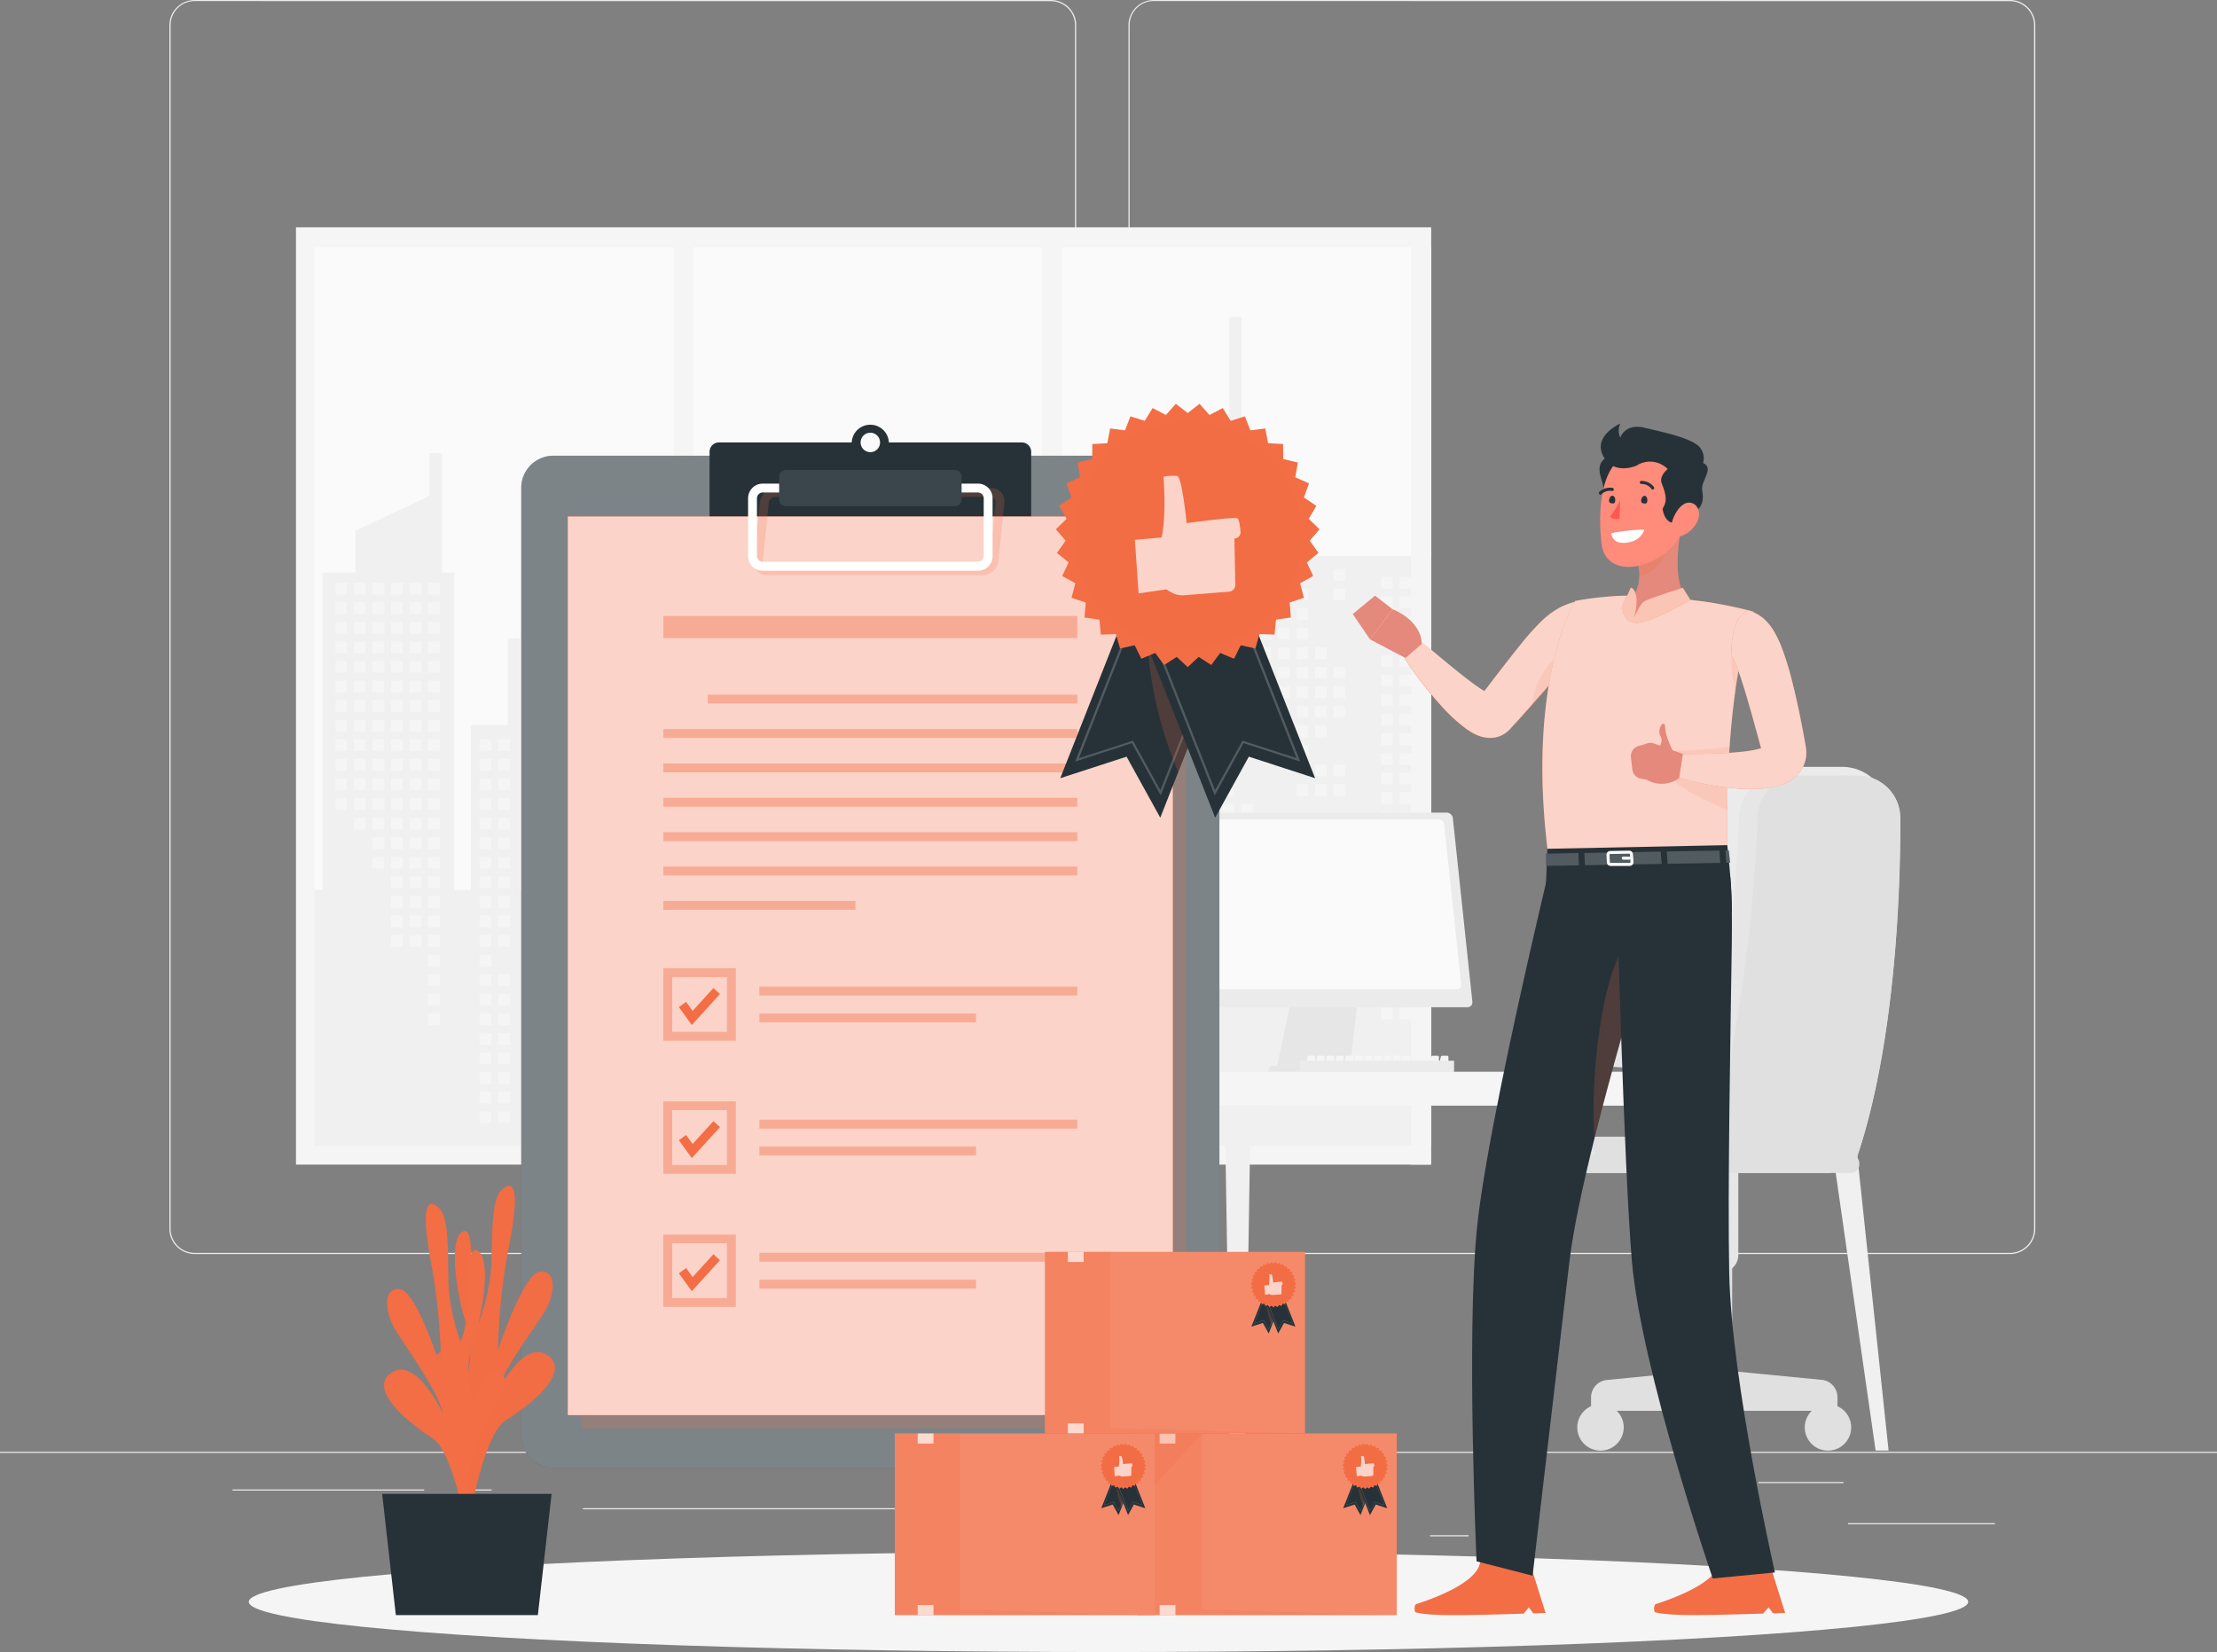 <svg id="Layer_1" data-name="Layer 1" xmlns="http://www.w3.org/2000/svg" viewBox="0 0 552 411.36"><rect x="0" y="0" width="552" height="411.36" fill="#808080" stroke="none"/><defs><style>.cls-1{fill:#ebebeb;}.cls-2{fill:#f5f5f5;}.cls-3{fill:#fafafa;}.cls-4{fill:#f0f0f0;}.cls-5{fill:#e6e6e6;}.cls-6{fill:#e0e0e0;}.cls-7{fill:#263238;}.cls-11,.cls-14,.cls-15,.cls-16,.cls-19,.cls-8{fill:#fff;}.cls-12,.cls-8{opacity:0.4;}.cls-11,.cls-15,.cls-16,.cls-18,.cls-19,.cls-8,.cls-9{isolation:isolate;}.cls-10,.cls-18,.cls-9{fill:#f36d45;}.cls-13,.cls-16,.cls-9{opacity:0.2;}.cls-11{opacity:0.7;}.cls-15,.cls-18{opacity:0.1;}.cls-17{fill:#e4897b;}.cls-19{opacity:0.6;}.cls-20{fill:#ff8b7b;}.cls-21{fill:#ff5652;}.cls-22,.cls-23{fill:none;stroke:#fff;stroke-width:0.75px;}.cls-22{stroke-miterlimit:10;}.cls-23{stroke-linecap:round;stroke-linejoin:round;}</style></defs><g id="Background_Complete" data-name="Background Complete"><rect class="cls-1" y="361.5" width="552" height="0.28"/><rect class="cls-1" x="460.12" y="379.27" width="36.57" height="0.28"/><rect class="cls-1" x="356.07" y="382.27" width="9.6" height="0.28"/><rect class="cls-1" x="437.83" y="369.02" width="21.19" height="0.28"/><rect class="cls-1" x="57.91" y="370.87" width="47.69" height="0.28"/><rect class="cls-1" x="115.43" y="370.87" width="6.99" height="0.28"/><rect class="cls-1" x="145.14" y="375.54" width="103.42" height="0.28"/><path class="cls-1" d="M235.66,347.84H22.48a6.31,6.31,0,0,1-6.3-6.3V41.88a6.31,6.31,0,0,1,6.3-6.3H235.66a6.3,6.3,0,0,1,6.3,6.3V341.54A6.31,6.31,0,0,1,235.66,347.84ZM22.48,35.85a6,6,0,0,0-6,6V341.54a6,6,0,0,0,6,6H235.66a6,6,0,0,0,6-6V41.88a6,6,0,0,0-6-6Z" transform="translate(26 -35.58)"/><path class="cls-1" d="M474.45,347.84H261.27a6.31,6.31,0,0,1-6.3-6.3V41.88a6.31,6.31,0,0,1,6.3-6.3H474.45a6.31,6.31,0,0,1,6.31,6.3V341.54A6.31,6.31,0,0,1,474.45,347.84Zm-213.18-312a6,6,0,0,0-6,6V341.54a6,6,0,0,0,6,6H474.45a6,6,0,0,0,6-6V41.88a6,6,0,0,0-6-6Z" transform="translate(26 -35.58)"/><rect class="cls-2" x="73.69" y="56.6" width="282.65" height="233.39"/><rect class="cls-3" x="78.22" y="61.55" width="278.12" height="223.69"/><polygon class="cls-4" points="80.28 221.6 80.28 142.57 88.49 142.57 88.49 132.13 106.96 123.49 106.96 112.81 110.04 112.81 110.04 142.57 113.12 142.57 113.12 221.6 117.23 221.6 117.23 180.55 126.46 180.55 126.46 159 129.54 159 129.54 221.6 136.73 221.6 136.73 198 141.86 198 141.86 191.84 153.15 191.84 153.15 170.28 159.31 170.28 159.31 155.92 166.49 155.92 166.49 134.36 169.57 134.36 169.57 155.92 176.76 155.92 176.76 170.28 182.91 170.28 182.91 191.84 194.21 191.84 194.21 198 199.34 198 199.34 221.6 205.5 221.6 205.5 191.84 216.79 191.84 216.79 126.15 219.87 126.15 219.87 118.97 244.5 118.97 244.5 126.15 249.63 126.15 249.63 173.36 270.16 173.36 270.16 178.5 277.34 178.5 277.34 181.58 270.16 181.58 270.16 200.05 291.71 200.05 291.71 138.47 295.82 138.47 295.82 126.15 306.08 126.15 306.08 78.94 309.16 78.94 309.16 126.15 316.35 126.15 316.35 138.47 356.34 138.47 356.34 285.24 78.22 285.24 78.22 221.6 80.28 221.6"/><rect class="cls-2" x="332.06" y="141.69" width="2.91" height="2.91"/><rect class="cls-2" x="332.06" y="146.56" width="2.91" height="2.91"/><rect class="cls-2" x="332.06" y="166.06" width="2.91" height="2.91"/><rect class="cls-2" x="332.06" y="170.94" width="2.91" height="2.91"/><rect class="cls-2" x="332.06" y="175.81" width="2.91" height="2.91"/><rect class="cls-2" x="332.06" y="190.44" width="2.91" height="2.91"/><rect class="cls-2" x="332.06" y="195.31" width="2.91" height="2.91"/><rect class="cls-2" x="327.44" y="161.19" width="2.91" height="2.91"/><rect class="cls-2" x="327.44" y="166.06" width="2.91" height="2.91"/><rect class="cls-2" x="327.44" y="170.94" width="2.91" height="2.91"/><rect class="cls-2" x="327.44" y="175.81" width="2.91" height="2.91"/><rect class="cls-2" x="327.44" y="180.69" width="2.91" height="2.91"/><rect class="cls-2" x="327.44" y="190.44" width="2.91" height="2.91"/><rect class="cls-2" x="327.44" y="195.31" width="2.91" height="2.91"/><rect class="cls-2" x="322.82" y="141.69" width="2.91" height="2.91"/><rect class="cls-2" x="322.82" y="146.56" width="2.91" height="2.91"/><rect class="cls-2" x="322.82" y="151.44" width="2.91" height="2.91"/><rect class="cls-2" x="322.82" y="156.31" width="2.91" height="2.91"/><rect class="cls-2" x="322.82" y="161.19" width="2.91" height="2.91"/><rect class="cls-2" x="322.82" y="166.06" width="2.91" height="2.91"/><rect class="cls-2" x="322.82" y="170.94" width="2.91" height="2.91"/><rect class="cls-2" x="322.82" y="175.81" width="2.91" height="2.91"/><rect class="cls-2" x="322.82" y="180.69" width="2.91" height="2.91"/><rect class="cls-2" x="322.82" y="185.56" width="2.91" height="2.91"/><rect class="cls-2" x="322.82" y="195.31" width="2.91" height="2.91"/><rect class="cls-2" x="318.21" y="141.69" width="2.91" height="2.91"/><rect class="cls-2" x="318.21" y="146.56" width="2.91" height="2.91"/><rect class="cls-2" x="318.21" y="151.44" width="2.91" height="2.91"/><rect class="cls-2" x="318.21" y="156.31" width="2.91" height="2.91"/><rect class="cls-2" x="318.21" y="161.19" width="2.91" height="2.91"/><rect class="cls-2" x="318.21" y="166.06" width="2.91" height="2.91"/><rect class="cls-2" x="318.21" y="170.94" width="2.91" height="2.91"/><rect class="cls-2" x="318.21" y="214.82" width="2.91" height="2.91"/><rect class="cls-2" x="313.59" y="141.69" width="2.91" height="2.91"/><rect class="cls-2" x="313.59" y="146.56" width="2.91" height="2.91"/><rect class="cls-2" x="313.59" y="151.44" width="2.91" height="2.91"/><rect class="cls-2" x="313.59" y="156.31" width="2.91" height="2.91"/><rect class="cls-2" x="313.59" y="161.19" width="2.91" height="2.91"/><rect class="cls-2" x="313.59" y="166.06" width="2.91" height="2.91"/><rect class="cls-2" x="313.59" y="170.94" width="2.91" height="2.91"/><rect class="cls-2" x="313.59" y="175.81" width="2.91" height="2.91"/><rect class="cls-2" x="313.59" y="205.06" width="2.91" height="2.91"/><rect class="cls-2" x="313.59" y="209.94" width="2.91" height="2.91"/><rect class="cls-2" x="313.59" y="214.82" width="2.91" height="2.91"/><rect class="cls-2" x="313.59" y="219.69" width="2.91" height="2.91"/><rect class="cls-2" x="313.59" y="239.19" width="2.91" height="2.91"/><rect class="cls-2" x="308.97" y="141.69" width="2.91" height="2.91"/><rect class="cls-2" x="308.97" y="146.56" width="2.91" height="2.91"/><rect class="cls-2" x="308.97" y="151.44" width="2.91" height="2.91"/><rect class="cls-2" x="308.97" y="156.31" width="2.91" height="2.91"/><rect class="cls-2" x="308.97" y="161.19" width="2.91" height="2.91"/><rect class="cls-2" x="308.97" y="166.06" width="2.91" height="2.91"/><rect class="cls-2" x="308.97" y="170.94" width="2.91" height="2.91"/><rect class="cls-2" x="308.97" y="175.81" width="2.91" height="2.91"/><rect class="cls-2" x="308.97" y="180.69" width="2.91" height="2.91"/><rect class="cls-2" x="308.97" y="185.56" width="2.91" height="2.91"/><rect class="cls-2" x="308.97" y="200.19" width="2.91" height="2.91"/><rect class="cls-2" x="308.97" y="205.06" width="2.91" height="2.91"/><rect class="cls-2" x="308.97" y="209.94" width="2.91" height="2.91"/><rect class="cls-2" x="308.97" y="214.82" width="2.91" height="2.91"/><rect class="cls-2" x="308.97" y="219.69" width="2.91" height="2.91"/><rect class="cls-2" x="308.97" y="239.19" width="2.91" height="2.91"/><rect class="cls-2" x="304.35" y="141.69" width="2.91" height="2.91"/><rect class="cls-2" x="304.35" y="146.56" width="2.91" height="2.91"/><rect class="cls-2" x="304.35" y="151.44" width="2.91" height="2.91"/><rect class="cls-2" x="304.35" y="156.31" width="2.91" height="2.91"/><rect class="cls-2" x="304.35" y="161.19" width="2.91" height="2.91"/><rect class="cls-2" x="304.35" y="166.06" width="2.91" height="2.91"/><rect class="cls-2" x="304.35" y="170.94" width="2.91" height="2.91"/><rect class="cls-2" x="304.35" y="175.81" width="2.91" height="2.91"/><rect class="cls-2" x="304.35" y="180.69" width="2.91" height="2.91"/><rect class="cls-2" x="304.35" y="185.56" width="2.91" height="2.91"/><rect class="cls-2" x="304.35" y="190.44" width="2.91" height="2.91"/><rect class="cls-2" x="304.35" y="195.31" width="2.91" height="2.91"/><rect class="cls-2" x="304.35" y="200.19" width="2.91" height="2.91"/><rect class="cls-2" x="304.35" y="205.06" width="2.91" height="2.91"/><rect class="cls-2" x="304.35" y="209.94" width="2.91" height="2.91"/><rect class="cls-2" x="304.35" y="214.82" width="2.91" height="2.91"/><rect class="cls-2" x="304.35" y="219.69" width="2.91" height="2.91"/><rect class="cls-2" x="304.35" y="224.57" width="2.91" height="2.91"/><rect class="cls-2" x="299.73" y="141.69" width="2.91" height="2.91"/><rect class="cls-2" x="299.73" y="146.56" width="2.91" height="2.91"/><rect class="cls-2" x="299.73" y="151.44" width="2.91" height="2.91"/><rect class="cls-2" x="299.73" y="156.31" width="2.91" height="2.91"/><rect class="cls-2" x="299.73" y="161.19" width="2.91" height="2.91"/><rect class="cls-2" x="299.73" y="166.06" width="2.91" height="2.91"/><rect class="cls-2" x="299.73" y="170.94" width="2.91" height="2.91"/><rect class="cls-2" x="299.73" y="175.81" width="2.91" height="2.91"/><rect class="cls-2" x="299.73" y="180.69" width="2.91" height="2.91"/><rect class="cls-2" x="299.73" y="185.56" width="2.91" height="2.91"/><rect class="cls-2" x="299.73" y="200.19" width="2.91" height="2.91"/><rect class="cls-2" x="299.73" y="205.06" width="2.91" height="2.91"/><rect class="cls-2" x="299.73" y="209.94" width="2.91" height="2.91"/><rect class="cls-2" x="299.73" y="214.82" width="2.91" height="2.91"/><rect class="cls-2" x="295.11" y="141.69" width="2.91" height="2.91"/><rect class="cls-2" x="295.11" y="146.56" width="2.91" height="2.91"/><rect class="cls-2" x="295.11" y="151.44" width="2.91" height="2.91"/><rect class="cls-2" x="295.11" y="156.31" width="2.91" height="2.91"/><rect class="cls-2" x="295.11" y="161.19" width="2.91" height="2.91"/><rect class="cls-2" x="295.11" y="166.06" width="2.91" height="2.91"/><rect class="cls-2" x="295.11" y="170.94" width="2.91" height="2.91"/><rect class="cls-2" x="295.11" y="175.81" width="2.91" height="2.91"/><rect class="cls-2" x="295.11" y="180.69" width="2.91" height="2.91"/><rect class="cls-2" x="295.11" y="185.56" width="2.91" height="2.91"/><rect class="cls-2" x="295.11" y="200.19" width="2.91" height="2.91"/><rect class="cls-2" x="295.11" y="205.06" width="2.91" height="2.91"/><rect class="cls-2" x="295.11" y="209.94" width="2.91" height="2.91"/><rect class="cls-2" x="243.11" y="129.03" width="2.91" height="2.91"/><rect class="cls-2" x="243.11" y="133.9" width="2.91" height="2.91"/><rect class="cls-2" x="243.11" y="138.78" width="2.91" height="2.91"/><rect class="cls-2" x="243.11" y="143.65" width="2.91" height="2.91"/><rect class="cls-2" x="243.11" y="148.53" width="2.91" height="2.91"/><rect class="cls-2" x="243.11" y="153.4" width="2.91" height="2.91"/><rect class="cls-2" x="243.11" y="158.28" width="2.91" height="2.91"/><rect class="cls-2" x="243.11" y="163.15" width="2.91" height="2.91"/><rect class="cls-2" x="243.11" y="177.78" width="2.91" height="2.91"/><rect class="cls-2" x="243.11" y="182.66" width="2.91" height="2.91"/><rect class="cls-2" x="238.49" y="129.03" width="2.91" height="2.91"/><rect class="cls-2" x="238.49" y="133.9" width="2.91" height="2.91"/><rect class="cls-2" x="238.49" y="138.78" width="2.91" height="2.91"/><rect class="cls-2" x="238.49" y="143.65" width="2.91" height="2.91"/><rect class="cls-2" x="238.49" y="148.53" width="2.91" height="2.91"/><rect class="cls-2" x="238.49" y="153.4" width="2.91" height="2.91"/><rect class="cls-2" x="238.49" y="158.28" width="2.91" height="2.91"/><rect class="cls-2" x="238.49" y="163.15" width="2.91" height="2.91"/><rect class="cls-2" x="238.49" y="182.66" width="2.91" height="2.91"/><rect class="cls-2" x="233.87" y="129.03" width="2.91" height="2.91"/><rect class="cls-2" x="233.87" y="133.9" width="2.91" height="2.91"/><rect class="cls-2" x="233.87" y="138.78" width="2.91" height="2.91"/><rect class="cls-2" x="233.87" y="143.65" width="2.91" height="2.91"/><rect class="cls-2" x="233.87" y="148.53" width="2.91" height="2.91"/><rect class="cls-2" x="233.87" y="153.4" width="2.91" height="2.91"/><rect class="cls-2" x="233.87" y="158.28" width="2.91" height="2.91"/><rect class="cls-2" x="233.87" y="163.15" width="2.91" height="2.91"/><rect class="cls-2" x="229.25" y="129.03" width="2.91" height="2.91"/><rect class="cls-2" x="229.25" y="133.9" width="2.91" height="2.91"/><rect class="cls-2" x="229.25" y="138.78" width="2.91" height="2.91"/><rect class="cls-2" x="229.25" y="143.65" width="2.91" height="2.91"/><rect class="cls-2" x="229.25" y="148.53" width="2.91" height="2.91"/><rect class="cls-2" x="229.25" y="153.4" width="2.91" height="2.91"/><rect class="cls-2" x="229.25" y="163.15" width="2.91" height="2.91"/><rect class="cls-2" x="229.25" y="168.03" width="2.91" height="2.91"/><rect class="cls-2" x="229.25" y="182.66" width="2.91" height="2.91"/><rect class="cls-2" x="229.25" y="187.53" width="2.91" height="2.91"/><rect class="cls-2" x="229.25" y="192.41" width="2.91" height="2.91"/><rect class="cls-2" x="229.25" y="197.28" width="2.91" height="2.91"/><rect class="cls-2" x="229.25" y="202.16" width="2.91" height="2.91"/><rect class="cls-2" x="229.25" y="207.03" width="2.91" height="2.91"/><rect class="cls-2" x="229.25" y="211.91" width="2.91" height="2.91"/><rect class="cls-2" x="224.63" y="129.03" width="2.91" height="2.91"/><rect class="cls-2" x="224.63" y="133.9" width="2.91" height="2.91"/><rect class="cls-2" x="224.63" y="138.78" width="2.91" height="2.91"/><rect class="cls-2" x="224.63" y="143.65" width="2.91" height="2.91"/><rect class="cls-2" x="224.63" y="148.53" width="2.91" height="2.91"/><rect class="cls-2" x="224.63" y="153.4" width="2.91" height="2.91"/><rect class="cls-2" x="224.63" y="168.03" width="2.91" height="2.91"/><rect class="cls-2" x="224.63" y="172.91" width="2.91" height="2.91"/><rect class="cls-2" x="224.63" y="177.78" width="2.91" height="2.91"/><rect class="cls-2" x="224.63" y="182.66" width="2.91" height="2.91"/><rect class="cls-2" x="224.63" y="187.53" width="2.91" height="2.91"/><rect class="cls-2" x="224.63" y="192.41" width="2.91" height="2.91"/><rect class="cls-2" x="224.63" y="197.28" width="2.91" height="2.91"/><rect class="cls-2" x="224.63" y="202.16" width="2.91" height="2.91"/><rect class="cls-2" x="224.63" y="207.03" width="2.91" height="2.91"/><rect class="cls-2" x="224.63" y="211.91" width="2.91" height="2.91"/><rect class="cls-2" x="224.63" y="216.78" width="2.91" height="2.91"/><rect class="cls-2" x="224.63" y="226.53" width="2.91" height="2.91"/><rect class="cls-2" x="220.01" y="129.03" width="2.91" height="2.91"/><rect class="cls-2" x="220.01" y="133.9" width="2.91" height="2.91"/><rect class="cls-2" x="220.01" y="138.78" width="2.91" height="2.91"/><rect class="cls-2" x="220.01" y="143.65" width="2.91" height="2.91"/><rect class="cls-2" x="220.01" y="148.53" width="2.91" height="2.91"/><rect class="cls-2" x="220.01" y="153.4" width="2.91" height="2.91"/><rect class="cls-2" x="220.01" y="168.03" width="2.91" height="2.91"/><rect class="cls-2" x="220.01" y="172.91" width="2.91" height="2.91"/><rect class="cls-2" x="220.01" y="177.78" width="2.91" height="2.91"/><rect class="cls-2" x="220.01" y="182.66" width="2.91" height="2.91"/><rect class="cls-2" x="220.01" y="197.28" width="2.91" height="2.91"/><rect class="cls-2" x="220.01" y="202.16" width="2.91" height="2.91"/><rect class="cls-2" x="220.01" y="207.03" width="2.91" height="2.91"/><rect class="cls-2" x="220.01" y="211.91" width="2.91" height="2.91"/><rect class="cls-2" x="220.01" y="216.78" width="2.91" height="2.91"/><rect class="cls-2" x="220.01" y="226.53" width="2.91" height="2.91"/><rect class="cls-2" x="220.01" y="231.41" width="2.91" height="2.91"/><rect class="cls-2" x="178.1" y="174.36" width="2.91" height="2.91"/><rect class="cls-2" x="178.1" y="179.23" width="2.91" height="2.91"/><rect class="cls-2" x="178.1" y="184.11" width="2.91" height="2.91"/><rect class="cls-2" x="178.1" y="188.98" width="2.91" height="2.91"/><rect class="cls-2" x="178.1" y="193.86" width="2.91" height="2.91"/><rect class="cls-2" x="178.1" y="198.74" width="2.91" height="2.91"/><rect class="cls-2" x="178.1" y="203.61" width="2.91" height="2.91"/><rect class="cls-2" x="178.1" y="218.24" width="2.91" height="2.91"/><rect class="cls-2" x="178.1" y="223.11" width="2.91" height="2.91"/><rect class="cls-2" x="178.1" y="227.99" width="2.91" height="2.91"/><rect class="cls-2" x="173.48" y="174.36" width="2.91" height="2.91"/><rect class="cls-2" x="173.48" y="179.23" width="2.91" height="2.91"/><rect class="cls-2" x="173.48" y="184.11" width="2.91" height="2.91"/><rect class="cls-2" x="173.48" y="188.98" width="2.91" height="2.91"/><rect class="cls-2" x="173.48" y="193.86" width="2.91" height="2.91"/><rect class="cls-2" x="173.48" y="198.74" width="2.91" height="2.91"/><rect class="cls-2" x="173.48" y="203.61" width="2.91" height="2.91"/><rect class="cls-2" x="168.87" y="174.36" width="2.91" height="2.91"/><rect class="cls-2" x="168.87" y="179.23" width="2.91" height="2.91"/><rect class="cls-2" x="168.87" y="184.11" width="2.91" height="2.91"/><rect class="cls-2" x="168.87" y="188.98" width="2.91" height="2.91"/><rect class="cls-2" x="168.87" y="193.86" width="2.91" height="2.91"/><rect class="cls-2" x="168.87" y="198.74" width="2.91" height="2.91"/><rect class="cls-2" x="168.87" y="203.61" width="2.91" height="2.91"/><rect class="cls-2" x="164.25" y="174.36" width="2.91" height="2.91"/><rect class="cls-2" x="164.25" y="179.23" width="2.91" height="2.91"/><rect class="cls-2" x="164.25" y="184.11" width="2.91" height="2.91"/><rect class="cls-2" x="164.25" y="188.98" width="2.91" height="2.91"/><rect class="cls-2" x="164.25" y="193.86" width="2.91" height="2.91"/><rect class="cls-2" x="164.25" y="198.74" width="2.91" height="2.91"/><rect class="cls-2" x="164.25" y="203.61" width="2.91" height="2.91"/><rect class="cls-2" x="164.25" y="208.49" width="2.91" height="2.91"/><rect class="cls-2" x="164.25" y="213.36" width="2.91" height="2.91"/><rect class="cls-2" x="164.25" y="218.24" width="2.91" height="2.91"/><rect class="cls-2" x="164.25" y="223.11" width="2.91" height="2.91"/><rect class="cls-2" x="159.63" y="174.36" width="2.91" height="2.91"/><rect class="cls-2" x="159.63" y="179.23" width="2.91" height="2.91"/><rect class="cls-2" x="159.63" y="184.11" width="2.91" height="2.91"/><rect class="cls-2" x="159.63" y="188.98" width="2.91" height="2.91"/><rect class="cls-2" x="159.63" y="193.86" width="2.91" height="2.91"/><rect class="cls-2" x="159.63" y="198.74" width="2.91" height="2.91"/><rect class="cls-2" x="159.63" y="203.61" width="2.91" height="2.91"/><rect class="cls-2" x="159.63" y="208.49" width="2.91" height="2.91"/><rect class="cls-2" x="159.63" y="213.36" width="2.91" height="2.91"/><rect class="cls-2" x="159.63" y="218.24" width="2.91" height="2.91"/><rect class="cls-2" x="159.63" y="223.11" width="2.91" height="2.91"/><rect class="cls-2" x="159.63" y="227.99" width="2.91" height="2.91"/><rect class="cls-2" x="159.63" y="242.61" width="2.91" height="2.91"/><rect class="cls-2" x="159.63" y="247.49" width="2.91" height="2.91"/><rect class="cls-2" x="155.01" y="174.36" width="2.91" height="2.91"/><rect class="cls-2" x="155.01" y="179.23" width="2.91" height="2.91"/><rect class="cls-2" x="155.01" y="184.11" width="2.91" height="2.91"/><rect class="cls-2" x="155.01" y="198.74" width="2.91" height="2.91"/><rect class="cls-2" x="155.01" y="203.61" width="2.91" height="2.91"/><rect class="cls-2" x="155.01" y="208.49" width="2.91" height="2.91"/><rect class="cls-2" x="155.01" y="213.36" width="2.91" height="2.91"/><rect class="cls-2" x="155.01" y="218.24" width="2.91" height="2.91"/><rect class="cls-2" x="155.01" y="223.11" width="2.91" height="2.91"/><rect class="cls-2" x="155.01" y="227.99" width="2.91" height="2.91"/><rect class="cls-2" x="155.01" y="242.61" width="2.91" height="2.91"/><rect class="cls-2" x="155.01" y="247.49" width="2.91" height="2.91"/><rect class="cls-2" x="155.01" y="252.36" width="2.91" height="2.91"/><rect class="cls-2" x="106.6" y="145.11" width="2.91" height="2.91"/><rect class="cls-2" x="106.6" y="149.98" width="2.91" height="2.91"/><rect class="cls-2" x="106.6" y="154.86" width="2.91" height="2.91"/><rect class="cls-2" x="106.6" y="159.73" width="2.91" height="2.91"/><rect class="cls-2" x="106.6" y="164.61" width="2.91" height="2.91"/><rect class="cls-2" x="106.6" y="169.48" width="2.91" height="2.91"/><rect class="cls-2" x="106.6" y="174.36" width="2.91" height="2.91"/><rect class="cls-2" x="106.6" y="179.23" width="2.91" height="2.91"/><rect class="cls-2" x="106.6" y="184.11" width="2.91" height="2.91"/><rect class="cls-2" x="106.6" y="188.98" width="2.91" height="2.91"/><rect class="cls-2" x="106.6" y="193.86" width="2.91" height="2.91"/><rect class="cls-2" x="106.6" y="198.74" width="2.91" height="2.91"/><rect class="cls-2" x="106.6" y="203.61" width="2.91" height="2.91"/><rect class="cls-2" x="106.6" y="208.49" width="2.91" height="2.91"/><rect class="cls-2" x="106.6" y="213.36" width="2.91" height="2.91"/><rect class="cls-2" x="106.6" y="218.24" width="2.91" height="2.91"/><rect class="cls-2" x="106.6" y="223.11" width="2.91" height="2.91"/><rect class="cls-2" x="106.6" y="227.99" width="2.91" height="2.91"/><rect class="cls-2" x="106.6" y="232.86" width="2.91" height="2.91"/><rect class="cls-2" x="106.6" y="237.74" width="2.91" height="2.91"/><rect class="cls-2" x="106.6" y="242.61" width="2.91" height="2.91"/><rect class="cls-2" x="106.6" y="247.49" width="2.91" height="2.91"/><rect class="cls-2" x="106.6" y="252.36" width="2.91" height="2.91"/><rect class="cls-2" x="101.98" y="145.11" width="2.91" height="2.91"/><rect class="cls-2" x="101.98" y="149.98" width="2.91" height="2.91"/><rect class="cls-2" x="101.98" y="154.86" width="2.91" height="2.91"/><rect class="cls-2" x="101.98" y="159.73" width="2.91" height="2.91"/><rect class="cls-2" x="101.98" y="164.61" width="2.91" height="2.91"/><rect class="cls-2" x="101.98" y="169.48" width="2.91" height="2.91"/><rect class="cls-2" x="101.98" y="174.36" width="2.91" height="2.91"/><rect class="cls-2" x="101.98" y="179.23" width="2.91" height="2.91"/><rect class="cls-2" x="101.98" y="184.11" width="2.91" height="2.91"/><rect class="cls-2" x="101.98" y="188.98" width="2.91" height="2.91"/><rect class="cls-2" x="101.98" y="193.86" width="2.91" height="2.91"/><rect class="cls-2" x="101.98" y="198.74" width="2.91" height="2.91"/><rect class="cls-2" x="101.98" y="203.61" width="2.91" height="2.91"/><rect class="cls-2" x="101.98" y="208.49" width="2.91" height="2.91"/><rect class="cls-2" x="101.98" y="213.36" width="2.91" height="2.91"/><rect class="cls-2" x="101.98" y="218.24" width="2.91" height="2.91"/><rect class="cls-2" x="101.98" y="223.11" width="2.91" height="2.91"/><rect class="cls-2" x="101.98" y="227.99" width="2.91" height="2.91"/><rect class="cls-2" x="101.98" y="232.86" width="2.91" height="2.91"/><rect class="cls-2" x="97.36" y="145.11" width="2.91" height="2.91"/><rect class="cls-2" x="97.36" y="149.98" width="2.91" height="2.91"/><rect class="cls-2" x="97.36" y="154.86" width="2.91" height="2.91"/><rect class="cls-2" x="97.36" y="159.73" width="2.91" height="2.91"/><rect class="cls-2" x="97.36" y="164.61" width="2.91" height="2.91"/><rect class="cls-2" x="97.36" y="169.48" width="2.91" height="2.91"/><rect class="cls-2" x="97.36" y="174.36" width="2.91" height="2.91"/><rect class="cls-2" x="97.36" y="179.23" width="2.91" height="2.91"/><rect class="cls-2" x="97.36" y="184.11" width="2.91" height="2.91"/><rect class="cls-2" x="97.36" y="188.98" width="2.91" height="2.91"/><rect class="cls-2" x="97.36" y="193.86" width="2.91" height="2.91"/><rect class="cls-2" x="97.36" y="198.74" width="2.91" height="2.91"/><rect class="cls-2" x="97.36" y="203.61" width="2.91" height="2.91"/><rect class="cls-2" x="97.36" y="208.49" width="2.91" height="2.91"/><rect class="cls-2" x="97.36" y="213.36" width="2.91" height="2.91"/><rect class="cls-2" x="97.36" y="218.24" width="2.91" height="2.91"/><rect class="cls-2" x="97.36" y="223.11" width="2.91" height="2.91"/><rect class="cls-2" x="97.36" y="227.99" width="2.91" height="2.91"/><rect class="cls-2" x="97.36" y="232.86" width="2.91" height="2.91"/><rect class="cls-2" x="92.74" y="145.11" width="2.91" height="2.91"/><rect class="cls-2" x="92.74" y="149.98" width="2.91" height="2.91"/><rect class="cls-2" x="92.74" y="154.86" width="2.91" height="2.91"/><rect class="cls-2" x="92.74" y="159.73" width="2.91" height="2.91"/><rect class="cls-2" x="92.74" y="164.61" width="2.91" height="2.91"/><rect class="cls-2" x="92.74" y="169.48" width="2.91" height="2.91"/><rect class="cls-2" x="92.74" y="174.36" width="2.91" height="2.91"/><rect class="cls-2" x="92.74" y="179.23" width="2.91" height="2.91"/><rect class="cls-2" x="92.74" y="184.11" width="2.91" height="2.91"/><rect class="cls-2" x="92.74" y="188.98" width="2.91" height="2.91"/><rect class="cls-2" x="92.74" y="193.86" width="2.91" height="2.91"/><rect class="cls-2" x="92.74" y="198.74" width="2.91" height="2.91"/><rect class="cls-2" x="92.74" y="203.61" width="2.91" height="2.91"/><rect class="cls-2" x="92.74" y="208.49" width="2.91" height="2.91"/><rect class="cls-2" x="92.74" y="213.36" width="2.91" height="2.91"/><rect class="cls-2" x="88.12" y="145.11" width="2.91" height="2.91"/><rect class="cls-2" x="88.12" y="149.98" width="2.91" height="2.91"/><rect class="cls-2" x="88.12" y="154.86" width="2.91" height="2.91"/><rect class="cls-2" x="88.12" y="159.73" width="2.91" height="2.91"/><rect class="cls-2" x="88.12" y="164.61" width="2.91" height="2.91"/><rect class="cls-2" x="88.12" y="169.48" width="2.91" height="2.91"/><rect class="cls-2" x="88.12" y="174.36" width="2.91" height="2.91"/><rect class="cls-2" x="88.12" y="179.23" width="2.91" height="2.91"/><rect class="cls-2" x="88.12" y="184.11" width="2.91" height="2.91"/><rect class="cls-2" x="88.12" y="188.98" width="2.91" height="2.91"/><rect class="cls-2" x="88.12" y="193.86" width="2.91" height="2.91"/><rect class="cls-2" x="88.12" y="198.74" width="2.91" height="2.91"/><rect class="cls-2" x="88.12" y="203.61" width="2.91" height="2.91"/><rect class="cls-2" x="83.5" y="145.11" width="2.91" height="2.91"/><rect class="cls-2" x="83.5" y="149.98" width="2.91" height="2.91"/><rect class="cls-2" x="83.5" y="154.86" width="2.91" height="2.91"/><rect class="cls-2" x="83.5" y="159.73" width="2.91" height="2.91"/><rect class="cls-2" x="83.5" y="164.61" width="2.91" height="2.91"/><rect class="cls-2" x="83.5" y="169.48" width="2.91" height="2.91"/><rect class="cls-2" x="83.5" y="174.36" width="2.91" height="2.91"/><rect class="cls-2" x="83.5" y="179.23" width="2.91" height="2.91"/><rect class="cls-2" x="83.5" y="184.11" width="2.91" height="2.91"/><rect class="cls-2" x="83.5" y="188.98" width="2.91" height="2.91"/><rect class="cls-2" x="83.5" y="193.86" width="2.91" height="2.91"/><rect class="cls-2" x="83.5" y="198.74" width="2.91" height="2.91"/><rect class="cls-2" x="353.1" y="143.65" width="2.91" height="2.91"/><rect class="cls-2" x="353.1" y="148.53" width="2.91" height="2.91"/><rect class="cls-2" x="353.1" y="153.4" width="2.91" height="2.91"/><rect class="cls-2" x="353.1" y="158.28" width="2.91" height="2.91"/><rect class="cls-2" x="353.1" y="163.15" width="2.91" height="2.91"/><rect class="cls-2" x="353.1" y="168.03" width="2.91" height="2.91"/><rect class="cls-2" x="353.1" y="172.91" width="2.91" height="2.91"/><rect class="cls-2" x="353.1" y="177.78" width="2.91" height="2.91"/><rect class="cls-2" x="353.1" y="182.66" width="2.91" height="2.91"/><rect class="cls-2" x="353.1" y="187.53" width="2.91" height="2.91"/><rect class="cls-2" x="353.1" y="192.41" width="2.91" height="2.91"/><rect class="cls-2" x="353.1" y="197.28" width="2.91" height="2.91"/><rect class="cls-2" x="353.1" y="202.16" width="2.91" height="2.91"/><rect class="cls-2" x="353.1" y="207.03" width="2.91" height="2.91"/><rect class="cls-2" x="353.1" y="211.91" width="2.91" height="2.91"/><rect class="cls-2" x="353.1" y="216.78" width="2.91" height="2.91"/><rect class="cls-2" x="353.1" y="221.66" width="2.91" height="2.91"/><rect class="cls-2" x="353.1" y="231.41" width="2.91" height="2.91"/><rect class="cls-2" x="353.1" y="236.28" width="2.91" height="2.91"/><rect class="cls-2" x="353.1" y="241.16" width="2.91" height="2.91"/><rect class="cls-2" x="353.1" y="246.04" width="2.91" height="2.91"/><rect class="cls-2" x="353.1" y="250.91" width="2.91" height="2.91"/><rect class="cls-2" x="348.48" y="143.65" width="2.91" height="2.91"/><rect class="cls-2" x="348.48" y="148.53" width="2.91" height="2.91"/><rect class="cls-2" x="348.48" y="153.4" width="2.91" height="2.91"/><rect class="cls-2" x="348.48" y="158.28" width="2.91" height="2.91"/><rect class="cls-2" x="348.48" y="163.15" width="2.91" height="2.91"/><rect class="cls-2" x="348.48" y="168.03" width="2.91" height="2.91"/><rect class="cls-2" x="348.48" y="172.91" width="2.91" height="2.91"/><rect class="cls-2" x="348.48" y="177.78" width="2.91" height="2.91"/><rect class="cls-2" x="348.48" y="182.66" width="2.91" height="2.91"/><rect class="cls-2" x="348.48" y="187.53" width="2.91" height="2.91"/><rect class="cls-2" x="348.48" y="192.41" width="2.91" height="2.91"/><rect class="cls-2" x="348.48" y="197.28" width="2.91" height="2.91"/><rect class="cls-2" x="348.48" y="202.16" width="2.91" height="2.91"/><rect class="cls-2" x="348.48" y="207.03" width="2.91" height="2.91"/><rect class="cls-2" x="348.48" y="211.91" width="2.91" height="2.91"/><rect class="cls-2" x="348.48" y="216.78" width="2.91" height="2.91"/><rect class="cls-2" x="348.48" y="246.04" width="2.91" height="2.91"/><rect class="cls-2" x="348.48" y="250.91" width="2.91" height="2.91"/><rect class="cls-2" x="343.87" y="143.65" width="2.91" height="2.91"/><rect class="cls-2" x="343.87" y="148.53" width="2.91" height="2.91"/><rect class="cls-2" x="343.87" y="153.4" width="2.91" height="2.91"/><rect class="cls-2" x="343.87" y="158.28" width="2.91" height="2.91"/><rect class="cls-2" x="343.87" y="163.15" width="2.91" height="2.91"/><rect class="cls-2" x="343.87" y="168.03" width="2.91" height="2.91"/><rect class="cls-2" x="343.87" y="172.91" width="2.91" height="2.91"/><rect class="cls-2" x="343.87" y="177.78" width="2.91" height="2.91"/><rect class="cls-2" x="343.87" y="182.66" width="2.91" height="2.91"/><rect class="cls-2" x="343.87" y="187.53" width="2.91" height="2.91"/><rect class="cls-2" x="343.87" y="192.41" width="2.91" height="2.91"/><rect class="cls-2" x="343.87" y="197.28" width="2.91" height="2.91"/><rect class="cls-2" x="343.87" y="202.16" width="2.91" height="2.91"/><rect class="cls-2" x="343.87" y="207.03" width="2.91" height="2.91"/><rect class="cls-2" x="343.87" y="211.91" width="2.91" height="2.91"/><rect class="cls-2" x="343.87" y="216.78" width="2.91" height="2.91"/><rect class="cls-2" x="343.87" y="226.53" width="2.91" height="2.91"/><rect class="cls-2" x="343.87" y="231.41" width="2.91" height="2.91"/><rect class="cls-2" x="343.87" y="236.28" width="2.91" height="2.91"/><rect class="cls-2" x="343.87" y="241.16" width="2.91" height="2.91"/><rect class="cls-2" x="343.87" y="250.91" width="2.91" height="2.91"/><rect class="cls-2" x="263.29" y="177.78" width="2.91" height="2.91"/><rect class="cls-2" x="263.29" y="182.66" width="2.91" height="2.91"/><rect class="cls-2" x="263.29" y="187.53" width="2.91" height="2.91"/><rect class="cls-2" x="263.29" y="192.41" width="2.91" height="2.91"/><rect class="cls-2" x="263.29" y="197.28" width="2.91" height="2.91"/><rect class="cls-2" x="263.29" y="202.16" width="2.91" height="2.91"/><rect class="cls-2" x="263.29" y="207.03" width="2.91" height="2.91"/><rect class="cls-2" x="263.29" y="211.91" width="2.91" height="2.91"/><rect class="cls-2" x="263.29" y="216.78" width="2.91" height="2.91"/><rect class="cls-2" x="263.29" y="221.66" width="2.91" height="2.91"/><rect class="cls-2" x="263.29" y="226.53" width="2.91" height="2.91"/><rect class="cls-2" x="263.29" y="231.41" width="2.91" height="2.91"/><rect class="cls-2" x="263.29" y="236.28" width="2.91" height="2.91"/><rect class="cls-2" x="263.29" y="246.04" width="2.91" height="2.91"/><rect class="cls-2" x="263.29" y="250.91" width="2.91" height="2.91"/><rect class="cls-2" x="263.29" y="255.79" width="2.91" height="2.91"/><rect class="cls-2" x="263.29" y="260.66" width="2.91" height="2.91"/><rect class="cls-2" x="263.29" y="270.41" width="2.91" height="2.91"/><rect class="cls-2" x="263.29" y="275.29" width="2.91" height="2.91"/><rect class="cls-2" x="263.29" y="280.16" width="2.91" height="2.91"/><rect class="cls-2" x="258.67" y="177.78" width="2.91" height="2.91"/><rect class="cls-2" x="258.67" y="182.66" width="2.91" height="2.91"/><rect class="cls-2" x="258.67" y="187.53" width="2.91" height="2.91"/><rect class="cls-2" x="258.67" y="192.41" width="2.91" height="2.91"/><rect class="cls-2" x="258.67" y="197.28" width="2.91" height="2.91"/><rect class="cls-2" x="258.67" y="202.16" width="2.91" height="2.91"/><rect class="cls-2" x="258.67" y="207.03" width="2.91" height="2.91"/><rect class="cls-2" x="258.67" y="211.91" width="2.91" height="2.91"/><rect class="cls-2" x="258.67" y="216.78" width="2.91" height="2.91"/><rect class="cls-2" x="258.67" y="221.66" width="2.91" height="2.91"/><rect class="cls-2" x="258.67" y="226.53" width="2.91" height="2.91"/><rect class="cls-2" x="258.67" y="231.41" width="2.91" height="2.91"/><rect class="cls-2" x="258.67" y="236.28" width="2.91" height="2.91"/><rect class="cls-2" x="258.67" y="250.91" width="2.91" height="2.91"/><rect class="cls-2" x="258.67" y="255.79" width="2.91" height="2.91"/><rect class="cls-2" x="258.67" y="265.54" width="2.91" height="2.91"/><rect class="cls-2" x="258.67" y="270.41" width="2.91" height="2.91"/><rect class="cls-2" x="258.67" y="275.29" width="2.91" height="2.91"/><rect class="cls-2" x="258.67" y="280.16" width="2.91" height="2.91"/><rect class="cls-2" x="254.06" y="177.78" width="2.91" height="2.91"/><rect class="cls-2" x="254.06" y="182.66" width="2.91" height="2.91"/><rect class="cls-2" x="254.06" y="187.53" width="2.91" height="2.91"/><rect class="cls-2" x="254.06" y="192.41" width="2.91" height="2.91"/><rect class="cls-2" x="254.06" y="197.28" width="2.91" height="2.91"/><rect class="cls-2" x="254.06" y="202.16" width="2.91" height="2.91"/><rect class="cls-2" x="254.06" y="207.03" width="2.91" height="2.91"/><rect class="cls-2" x="254.06" y="211.91" width="2.91" height="2.91"/><rect class="cls-2" x="254.06" y="216.78" width="2.91" height="2.91"/><rect class="cls-2" x="254.06" y="221.66" width="2.91" height="2.91"/><rect class="cls-2" x="254.06" y="226.53" width="2.91" height="2.91"/><rect class="cls-2" x="254.06" y="231.41" width="2.91" height="2.91"/><rect class="cls-2" x="254.06" y="236.28" width="2.91" height="2.91"/><rect class="cls-2" x="254.06" y="241.16" width="2.91" height="2.91"/><rect class="cls-2" x="254.06" y="250.91" width="2.91" height="2.91"/><rect class="cls-2" x="254.06" y="260.66" width="2.91" height="2.91"/><rect class="cls-2" x="254.06" y="265.54" width="2.91" height="2.91"/><rect class="cls-2" x="254.06" y="270.41" width="2.91" height="2.91"/><rect class="cls-2" x="254.06" y="275.29" width="2.91" height="2.91"/><rect class="cls-2" x="254.06" y="280.16" width="2.91" height="2.91"/><rect class="cls-2" x="282.11" y="205.58" width="2.91" height="2.91"/><rect class="cls-2" x="282.11" y="210.45" width="2.91" height="2.91"/><rect class="cls-2" x="282.11" y="215.33" width="2.91" height="2.91"/><rect class="cls-2" x="282.11" y="220.2" width="2.91" height="2.91"/><rect class="cls-2" x="282.11" y="225.08" width="2.91" height="2.91"/><rect class="cls-2" x="282.11" y="229.96" width="2.91" height="2.91"/><rect class="cls-2" x="282.11" y="244.58" width="2.91" height="2.91"/><rect class="cls-2" x="282.11" y="249.46" width="2.91" height="2.91"/><rect class="cls-2" x="282.11" y="254.33" width="2.91" height="2.91"/><rect class="cls-2" x="282.11" y="259.21" width="2.91" height="2.91"/><rect class="cls-2" x="282.11" y="264.08" width="2.91" height="2.91"/><rect class="cls-2" x="282.11" y="268.96" width="2.91" height="2.91"/><rect class="cls-2" x="282.11" y="273.83" width="2.91" height="2.91"/><rect class="cls-2" x="277.49" y="205.58" width="2.91" height="2.91"/><rect class="cls-2" x="277.49" y="210.45" width="2.91" height="2.91"/><rect class="cls-2" x="277.49" y="215.33" width="2.91" height="2.91"/><rect class="cls-2" x="277.49" y="220.2" width="2.91" height="2.91"/><rect class="cls-2" x="277.49" y="225.08" width="2.91" height="2.91"/><rect class="cls-2" x="277.49" y="229.96" width="2.91" height="2.91"/><rect class="cls-2" x="277.49" y="244.58" width="2.91" height="2.91"/><rect class="cls-2" x="277.49" y="249.46" width="2.91" height="2.91"/><rect class="cls-2" x="277.49" y="254.33" width="2.91" height="2.91"/><rect class="cls-2" x="277.49" y="259.21" width="2.91" height="2.91"/><rect class="cls-2" x="277.49" y="264.08" width="2.91" height="2.91"/><rect class="cls-2" x="277.49" y="268.96" width="2.91" height="2.91"/><rect class="cls-2" x="277.49" y="278.71" width="2.91" height="2.91"/><rect class="cls-2" x="124.05" y="184.11" width="2.91" height="2.91"/><rect class="cls-2" x="124.05" y="188.98" width="2.91" height="2.91"/><rect class="cls-2" x="124.05" y="193.86" width="2.91" height="2.91"/><rect class="cls-2" x="124.05" y="198.74" width="2.91" height="2.91"/><rect class="cls-2" x="124.05" y="203.61" width="2.91" height="2.91"/><rect class="cls-2" x="124.05" y="208.49" width="2.91" height="2.91"/><rect class="cls-2" x="124.05" y="213.36" width="2.91" height="2.91"/><rect class="cls-2" x="124.05" y="218.24" width="2.91" height="2.91"/><rect class="cls-2" x="124.05" y="223.11" width="2.91" height="2.91"/><rect class="cls-2" x="124.05" y="227.99" width="2.91" height="2.91"/><rect class="cls-2" x="124.05" y="232.86" width="2.91" height="2.91"/><rect class="cls-2" x="124.05" y="242.61" width="2.91" height="2.91"/><rect class="cls-2" x="124.05" y="247.49" width="2.91" height="2.91"/><rect class="cls-2" x="124.05" y="252.36" width="2.91" height="2.91"/><rect class="cls-2" x="124.05" y="257.24" width="2.91" height="2.91"/><rect class="cls-2" x="124.05" y="262.11" width="2.91" height="2.91"/><rect class="cls-2" x="124.05" y="266.99" width="2.91" height="2.91"/><rect class="cls-2" x="124.05" y="271.87" width="2.91" height="2.91"/><rect class="cls-2" x="124.05" y="276.74" width="2.91" height="2.91"/><rect class="cls-2" x="119.43" y="184.11" width="2.91" height="2.91"/><rect class="cls-2" x="119.43" y="188.98" width="2.91" height="2.91"/><rect class="cls-2" x="119.43" y="193.86" width="2.91" height="2.91"/><rect class="cls-2" x="119.43" y="198.74" width="2.91" height="2.91"/><rect class="cls-2" x="119.43" y="203.61" width="2.91" height="2.91"/><rect class="cls-2" x="119.43" y="208.49" width="2.91" height="2.91"/><rect class="cls-2" x="119.43" y="213.36" width="2.91" height="2.91"/><rect class="cls-2" x="119.43" y="218.24" width="2.91" height="2.91"/><rect class="cls-2" x="119.43" y="223.11" width="2.91" height="2.91"/><rect class="cls-2" x="119.43" y="227.99" width="2.91" height="2.91"/><rect class="cls-2" x="119.43" y="232.86" width="2.91" height="2.91"/><rect class="cls-2" x="119.43" y="237.74" width="2.91" height="2.91"/><rect class="cls-2" x="119.43" y="242.61" width="2.91" height="2.91"/><rect class="cls-2" x="119.43" y="247.49" width="2.91" height="2.91"/><rect class="cls-2" x="119.43" y="252.36" width="2.91" height="2.91"/><rect class="cls-2" x="119.43" y="257.24" width="2.91" height="2.91"/><rect class="cls-2" x="119.43" y="262.11" width="2.91" height="2.91"/><rect class="cls-2" x="119.43" y="266.99" width="2.91" height="2.91"/><rect class="cls-2" x="119.43" y="271.87" width="2.91" height="2.91"/><rect class="cls-2" x="119.43" y="276.74" width="2.91" height="2.91"/><rect class="cls-2" x="146.8" y="203.1" width="2.91" height="2.91"/><rect class="cls-2" x="146.8" y="207.97" width="2.91" height="2.91"/><rect class="cls-2" x="146.8" y="212.85" width="2.91" height="2.91"/><rect class="cls-2" x="146.8" y="217.72" width="2.91" height="2.91"/><rect class="cls-2" x="146.8" y="222.6" width="2.91" height="2.91"/><rect class="cls-2" x="146.8" y="227.47" width="2.91" height="2.91"/><rect class="cls-2" x="146.8" y="232.35" width="2.91" height="2.91"/><rect class="cls-2" x="146.8" y="237.23" width="2.91" height="2.91"/><rect class="cls-2" x="146.8" y="242.1" width="2.91" height="2.91"/><rect class="cls-2" x="146.8" y="246.98" width="2.91" height="2.91"/><rect class="cls-2" x="142.18" y="203.1" width="2.91" height="2.91"/><rect class="cls-2" x="142.18" y="207.97" width="2.91" height="2.91"/><rect class="cls-2" x="142.18" y="212.85" width="2.91" height="2.91"/><rect class="cls-2" x="142.18" y="217.72" width="2.91" height="2.91"/><rect class="cls-2" x="142.18" y="222.6" width="2.91" height="2.91"/><rect class="cls-2" x="142.18" y="227.47" width="2.91" height="2.91"/><rect class="cls-2" x="142.18" y="232.35" width="2.91" height="2.91"/><rect class="cls-2" x="142.18" y="237.23" width="2.91" height="2.91"/><rect class="cls-2" x="142.18" y="242.1" width="2.91" height="2.91"/><rect class="cls-2" x="167.69" y="57.14" width="4.88" height="232.85"/><rect class="cls-2" x="259.51" y="57.14" width="4.88" height="232.85"/><rect class="cls-2" x="351.32" y="57.14" width="4.88" height="232.85"/><path class="cls-4" d="M264.06,302.56H278v-.93c0-1.81-2-3.26-4.45-3.16l-5.44.22c-2.24.09-4,1.48-4,3.16Z" transform="translate(26 -35.58)"/><path class="cls-5" d="M291.57,303h18.37l2.93-25.66a1.8,1.8,0,0,0-1.8-1.71H298.75a1.79,1.79,0,0,0-1.79,1.71Z" transform="translate(26 -35.58)"/><path class="cls-5" d="M263.52,237.92h4.59l5.15,48.46h-4.59a1.57,1.57,0,0,1-1.52-1.38l-4.86-45.7A1.22,1.22,0,0,1,263.52,237.92Z" transform="translate(26 -35.58)"/><path class="cls-1" d="M270.61,286.38h68.76A1.22,1.22,0,0,0,340.6,285l-4.86-45.7a1.59,1.59,0,0,0-1.53-1.38H265.46a1.22,1.22,0,0,0-1.23,1.38l4.86,45.7A1.57,1.57,0,0,0,270.61,286.38Z" transform="translate(26 -35.58)"/><path class="cls-3" d="M271.9,281.91h64.83a1.07,1.07,0,0,0,1.08-1.21l-4.24-39.87a1.37,1.37,0,0,0-1.33-1.2H267.4a1.06,1.06,0,0,0-1.07,1.2l4.24,39.87A1.37,1.37,0,0,0,271.9,281.91Z" transform="translate(26 -35.58)"/><path class="cls-5" d="M290.87,301h22.62a1,1,0,0,1,1,1v0a1,1,0,0,1-1,1H290.87a1,1,0,0,1-1-1v0A1,1,0,0,1,290.87,301Z" transform="translate(26 -35.58)"/><rect class="cls-5" x="261.21" y="266.87" width="55.97" height="8.44"/><path class="cls-5" d="M391.18,396.76h1.4a.33.33,0,0,0,.32-.31l2.21-85.55h-6.46l2.21,85.55A.32.32,0,0,0,391.18,396.76Z" transform="translate(26 -35.58)"/><polygon class="cls-4" points="467 361.19 470.23 361.19 461.12 275.32 454.66 275.32 467 361.19"/><polygon class="cls-5" points="259.02 361.19 259.02 361.19 271.4 275.32 264.94 275.32 255.83 361.19 259.02 361.19"/><rect class="cls-2" x="301.22" y="266.87" width="163.63" height="8.44"/><polygon class="cls-4" points="306.32 361.19 310.03 361.19 310.04 361.18 311.41 275.32 304.95 275.32 306.32 361.19"/><path class="cls-2" d="M332.6,300.93h1.71a.32.32,0,0,0,.33-.32v-1.82a.33.33,0,0,0-.33-.33h-1.23a.33.33,0,0,0-.32.25l-.48,1.81A.32.32,0,0,0,332.6,300.93Z" transform="translate(26 -35.58)"/><path class="cls-2" d="M330.23,300.93h1.71a.32.32,0,0,0,.33-.32v-1.82a.33.33,0,0,0-.33-.33h-1.23a.33.33,0,0,0-.32.25l-.48,1.81A.32.32,0,0,0,330.23,300.93Z" transform="translate(26 -35.58)"/><path class="cls-2" d="M327.86,300.93h1.71a.32.32,0,0,0,.33-.32v-1.82a.33.33,0,0,0-.33-.33h-1.23a.31.31,0,0,0-.31.25l-.49,1.81A.33.33,0,0,0,327.86,300.93Z" transform="translate(26 -35.58)"/><path class="cls-2" d="M325.49,300.93h1.71a.32.32,0,0,0,.33-.32v-1.82a.33.33,0,0,0-.33-.33H326a.33.33,0,0,0-.32.25l-.48,1.81A.33.33,0,0,0,325.49,300.93Z" transform="translate(26 -35.58)"/><path class="cls-2" d="M323.12,300.93h1.71a.32.32,0,0,0,.33-.32v-1.82a.33.33,0,0,0-.33-.33H323.6a.31.31,0,0,0-.31.25l-.49,1.81A.33.33,0,0,0,323.12,300.93Z" transform="translate(26 -35.58)"/><path class="cls-2" d="M320.75,300.93h1.71a.32.32,0,0,0,.33-.32v-1.82a.33.33,0,0,0-.33-.33h-1.23a.31.31,0,0,0-.31.25l-.49,1.81A.33.33,0,0,0,320.75,300.93Z" transform="translate(26 -35.58)"/><path class="cls-2" d="M318.38,300.93h1.71a.32.32,0,0,0,.33-.32v-1.82a.33.33,0,0,0-.33-.33h-1.23a.31.31,0,0,0-.31.25l-.49,1.81A.33.33,0,0,0,318.38,300.93Z" transform="translate(26 -35.58)"/><path class="cls-2" d="M316,300.93h1.71a.32.32,0,0,0,.33-.32v-1.82a.33.33,0,0,0-.33-.33h-1.23a.31.31,0,0,0-.31.25l-.49,1.81A.33.33,0,0,0,316,300.93Z" transform="translate(26 -35.58)"/><path class="cls-2" d="M313.64,300.93h1.71a.32.32,0,0,0,.33-.32v-1.82a.33.33,0,0,0-.33-.33h-1.23a.33.33,0,0,0-.31.25l-.49,1.81A.33.33,0,0,0,313.64,300.93Z" transform="translate(26 -35.58)"/><path class="cls-2" d="M311.27,300.93H313a.32.32,0,0,0,.32-.32v-1.82a.32.32,0,0,0-.32-.33h-1.24a.33.33,0,0,0-.31.25l-.48,1.81A.32.32,0,0,0,311.27,300.93Z" transform="translate(26 -35.58)"/><path class="cls-2" d="M308.9,300.93h1.72a.32.32,0,0,0,.32-.32v-1.82a.32.32,0,0,0-.32-.33h-1.24a.33.33,0,0,0-.31.25l-.49,1.81A.33.33,0,0,0,308.9,300.93Z" transform="translate(26 -35.58)"/><path class="cls-2" d="M306.53,300.93h1.72a.32.32,0,0,0,.32-.32v-1.82a.32.32,0,0,0-.32-.33H307a.33.33,0,0,0-.31.25l-.48,1.81A.32.32,0,0,0,306.53,300.93Z" transform="translate(26 -35.58)"/><path class="cls-2" d="M304.16,300.93h1.72a.32.32,0,0,0,.32-.32v-1.82a.32.32,0,0,0-.32-.33h-1.23a.33.33,0,0,0-.32.25l-.48,1.81A.32.32,0,0,0,304.16,300.93Z" transform="translate(26 -35.58)"/><path class="cls-2" d="M301.79,300.93h1.72a.32.32,0,0,0,.32-.32v-1.82a.32.32,0,0,0-.32-.33h-1.23a.33.33,0,0,0-.32.25l-.48,1.81A.32.32,0,0,0,301.79,300.93Z" transform="translate(26 -35.58)"/><path class="cls-2" d="M299.42,300.93h1.72a.32.32,0,0,0,.33-.32v-1.82a.33.33,0,0,0-.33-.33h-1.23a.33.33,0,0,0-.32.25l-.48,1.81A.32.32,0,0,0,299.42,300.93Z" transform="translate(26 -35.58)"/><rect class="cls-1" x="323.7" y="264.12" width="38.34" height="2.85"/><path class="cls-6" d="M365.42,318.62H424.7a5.14,5.14,0,0,1,5.15,5.15v3.89H360.27v-3.89A5.14,5.14,0,0,1,365.42,318.62Z" transform="translate(26 -35.58)"/><path class="cls-6" d="M427.59,379.16,405.29,377V345.64h-8.84V377l-22.38,2.2a4.34,4.34,0,0,0-3.92,4.32v3.35H431.5v-3.35A4.34,4.34,0,0,0,427.59,379.16Z" transform="translate(26 -35.58)"/><path class="cls-6" d="M378.28,391a5.78,5.78,0,1,1-5.77-5.77A5.77,5.77,0,0,1,378.28,391Z" transform="translate(26 -35.58)"/><path class="cls-6" d="M423.36,391a5.78,5.78,0,1,0,5.78-5.77A5.78,5.78,0,0,0,423.36,391Z" transform="translate(26 -35.58)"/><path class="cls-5" d="M402.55,352.37h-3.36a4.26,4.26,0,0,1-4.26-4.26V324.46h11.88v23.65A4.26,4.26,0,0,1,402.55,352.37Z" transform="translate(26 -35.58)"/><path class="cls-1" d="M389.13,319.2c3.08-11.66,10-41.82,11.49-81.67a11.46,11.46,0,0,1,11.46-11h20.57a11.47,11.47,0,0,1,11.48,11.42c.08,18.74-1.23,57.05-11.8,88.19l-39.15-1.44A4.36,4.36,0,0,1,389.13,319.2Z" transform="translate(26 -35.58)"/><path class="cls-5" d="M394.66,324A404.05,404.05,0,0,0,407,238.86a10.58,10.58,0,0,1,10.58-10.17h19a10.58,10.58,0,0,1,10.58,10.54c.08,17.28-1.13,56.07-10.88,84.79Z" transform="translate(26 -35.58)"/><path class="cls-5" d="M402.8,296.7s-22.54-4.56-44.31-2.35S368.73,325,368.73,325h4.49s-17-18-16-22.52,43.66,1.43,43.66,1.43Z" transform="translate(26 -35.58)"/><path class="cls-6" d="M436.23,324H399.31a404.8,404.8,0,0,0,12.31-85.15A10.58,10.58,0,0,1,422.2,228.7h14.32a10.58,10.58,0,0,1,10.59,10.53C447.18,256.51,446,295.29,436.23,324Z" transform="translate(26 -35.58)"/><path class="cls-6" d="M359.86,323.14h75a2.08,2.08,0,0,1,2.08,2.07v.38a2.07,2.07,0,0,1-2.08,2.07h-75a2.06,2.06,0,0,1-2.07-2.07v-.38A2.07,2.07,0,0,1,359.86,323.14Z" transform="translate(26 -35.58)"/></g><g id="Shadow"><ellipse id="_Path_" data-name="&lt;Path&gt;" class="cls-2" cx="276" cy="398.86" rx="214.05" ry="12.5"/></g><g id="List"><path class="cls-7" d="M269.61,401.06H111.79a8,8,0,0,1-8-8v-236a8,8,0,0,1,8-8H269.61a8,8,0,0,1,8,8v236A8,8,0,0,1,269.61,401.06Z" transform="translate(26 -35.58)"/><path class="cls-8" d="M269.61,401.06H111.79a8,8,0,0,1-8-8v-236a8,8,0,0,1,8-8H269.61a8,8,0,0,1,8,8v236A8,8,0,0,1,269.61,401.06Z" transform="translate(26 -35.58)"/><rect class="cls-9" x="144.7" y="131.92" width="150.63" height="223.75"/><path class="cls-7" d="M195.32,145.75a4.63,4.63,0,0,0-9.25,0H153a2.33,2.33,0,0,0-2.33,2.33v24.1h80.08v-24.1a2.33,2.33,0,0,0-2.33-2.33Zm-4.63-2.42a2.42,2.42,0,1,1-2.41,2.42A2.42,2.42,0,0,1,190.69,143.33Z" transform="translate(26 -35.58)"/><rect class="cls-10" x="141.38" y="128.61" width="150.63" height="223.75"/><rect class="cls-11" x="141.38" y="128.61" width="150.63" height="223.75"/><g class="cls-12"><rect class="cls-10" x="165.16" y="153.37" width="103.07" height="5.52"/></g><g class="cls-12"><rect class="cls-10" x="176.21" y="172.98" width="92.03" height="2.21"/></g><g class="cls-12"><rect class="cls-10" x="165.16" y="181.54" width="103.07" height="2.21"/></g><g class="cls-12"><rect class="cls-10" x="165.16" y="190.1" width="103.07" height="2.21"/></g><g class="cls-12"><rect class="cls-10" x="165.16" y="198.66" width="103.07" height="2.21"/></g><g class="cls-12"><rect class="cls-10" x="165.16" y="207.22" width="103.07" height="2.21"/></g><g class="cls-12"><rect class="cls-10" x="165.16" y="215.78" width="103.07" height="2.21"/></g><g class="cls-12"><rect class="cls-10" x="165.16" y="224.33" width="47.84" height="2.21"/></g><g class="cls-12"><path class="cls-10" d="M157.21,294.72H139.16V276.67h18.05Zm-15.84-2.21H155V278.88H141.37Z" transform="translate(26 -35.58)"/></g><g class="cls-12"><rect class="cls-10" x="189.08" y="245.67" width="79.15" height="2.21"/><rect class="cls-10" x="189.08" y="252.36" width="53.94" height="2.21"/></g><g class="cls-12"><path class="cls-10" d="M157.21,327.86H139.16V309.81h18.05Zm-15.84-2.21H155V312H141.37Z" transform="translate(26 -35.58)"/></g><g class="cls-12"><rect class="cls-10" x="189.08" y="278.81" width="79.15" height="2.21"/><rect class="cls-10" x="189.08" y="285.5" width="53.94" height="2.21"/></g><g class="cls-12"><path class="cls-10" d="M157.21,361H139.16V343h18.05Zm-15.84-2.21H155V345.16H141.37Z" transform="translate(26 -35.58)"/></g><g class="cls-12"><rect class="cls-10" x="189.08" y="311.95" width="79.15" height="2.21"/><rect class="cls-10" x="189.08" y="318.65" width="53.94" height="2.21"/></g><polygon class="cls-10" points="172.25 255.22 169.03 250.77 170.82 249.47 172.45 251.72 177.63 246.03 179.26 247.51 172.25 255.22"/><polygon class="cls-10" points="172.25 288.36 169.03 283.91 170.82 282.61 172.45 284.86 177.63 279.17 179.26 280.65 172.25 288.36"/><polygon class="cls-10" points="172.25 321.5 169.03 317.05 170.82 315.75 172.45 318 177.63 312.31 179.26 313.8 172.25 321.5"/><g class="cls-13"><path class="cls-10" d="M218.59,178.8H165a3.24,3.24,0,0,1-3.28-3.65l1.46-14.4a4.16,4.16,0,0,1,4-3.65H220.8a3.24,3.24,0,0,1,3.28,3.65l-1.47,14.4A4.14,4.14,0,0,1,218.59,178.8ZM167,159.31a1.64,1.64,0,0,0-1.59,1.44l-1.47,14.4a1.29,1.29,0,0,0,1.3,1.44h53.58a1.64,1.64,0,0,0,1.59-1.44l1.46-14.4a1.28,1.28,0,0,0-1.29-1.44Z" transform="translate(26 -35.58)"/></g><path class="cls-14" d="M217.49,177.7H163.91a3.66,3.66,0,0,1-3.65-3.66V159.65a3.66,3.66,0,0,1,3.65-3.65h53.58a3.66,3.66,0,0,1,3.65,3.65V174A3.66,3.66,0,0,1,217.49,177.7Zm-53.58-19.49a1.44,1.44,0,0,0-1.44,1.44V174a1.45,1.45,0,0,0,1.44,1.45h53.57a1.45,1.45,0,0,0,1.45-1.45V159.65a1.44,1.44,0,0,0-1.45-1.44Z" transform="translate(26 -35.58)"/><path class="cls-7" d="M211.77,161.62H169.63A1.64,1.64,0,0,1,168,160v-5.74a1.63,1.63,0,0,1,1.64-1.64h42.14a1.64,1.64,0,0,1,1.64,1.64V160A1.65,1.65,0,0,1,211.77,161.62Z" transform="translate(26 -35.58)"/><path class="cls-15" d="M211.77,161.62H169.63A1.64,1.64,0,0,1,168,160v-5.74a1.63,1.63,0,0,1,1.64-1.64h42.14a1.64,1.64,0,0,1,1.64,1.64V160A1.65,1.65,0,0,1,211.77,161.62Z" transform="translate(26 -35.58)"/></g><g id="Plant"><path class="cls-10" d="M88.56,411.06s5.25-11.44-.74-22.72-7.73-13.94-3.91-16.25,5.57,9,5.57,9,3.22-7.8.56-16-4.33-21.45-.7-22.88S90,358.86,93.19,365a53.07,53.07,0,0,0,3.08-13.39c.43-6.55-.25-17,2.62-19.7s4.71-.83,1.89,13.64A151.2,151.2,0,0,0,98,371.77s6.22-19,10.4-19.53,4.17,5.59.6,10.92S98.51,378,97.38,383c0,0,6.83-14.28,13-9.9s-5.34,13-10.47,16.12-8.68,22.65-8.68,22.65Z" transform="translate(26 -35.58)"/><path class="cls-9" d="M88.56,411.06s5.25-11.44-.74-22.72-7.73-13.94-3.91-16.25,5.57,9,5.57,9,3.22-7.8.56-16-4.33-21.45-.7-22.88S90,358.86,93.19,365a53.07,53.07,0,0,0,3.08-13.39c.43-6.55-.25-17,2.62-19.7s4.71-.83,1.89,13.64A151.2,151.2,0,0,0,98,371.77s6.22-19,10.4-19.53,4.17,5.59.6,10.92S98.51,378,97.38,383c0,0,6.83-14.28,13-9.9s-5.34,13-10.47,16.12-8.68,22.65-8.68,22.65Z" transform="translate(26 -35.58)"/><path class="cls-10" d="M92.7,415.76s-5.1-11.52,1-22.71,7.9-13.82,4.11-16.19-5.68,8.94-5.68,8.94-3.13-7.85-.37-16,4.58-21.38,1-22.86-.9,16.57-4.12,22.66a53.11,53.11,0,0,1-2.92-13.43c-.36-6.56.45-17-2.39-19.75s-4.69-.89-2,13.61a151.78,151.78,0,0,1,2.48,26.26s-6-19.06-10.17-19.68-4.24,5.53-.72,10.91,10.29,15,11.36,20c0,0-6.66-14.37-12.86-10.09s5.19,13.08,10.28,16.27,8.4,22.78,8.4,22.78Z" transform="translate(26 -35.58)"/><polygon class="cls-7" points="95.15 371.97 137.34 371.97 133.92 402.16 98.56 402.16 95.15 371.97"/></g><g id="Boxes"><rect class="cls-10" x="283.04" y="356.94" width="64.73" height="45.22"/><rect class="cls-16" x="283.04" y="356.94" width="64.73" height="45.22"/><polygon class="cls-9" points="299.29 356.94 283.04 356.94 283.04 402.16 347.77 402.16 299.29 400.75 299.29 356.94"/><rect class="cls-11" x="288.73" y="356.94" width="3.93" height="2.51"/><rect class="cls-11" x="288.73" y="399.65" width="3.93" height="2.51"/><polygon class="cls-7" points="341.58 370.05 341.57 370.09 339.51 375.3 338.74 377.26 337.29 374.63 334.43 375.56 337.28 368.35 339.09 369.06 341.47 370.01 341.58 370.05"/><g class="cls-13"><path class="cls-14" d="M312.76,411.87l-1.25-2.24-2.43.79,2.46-6.24,3.68,1.45Zm-1.2-2.36,1.18,2.14,2.36-6-3.51-1.39-2.35,6Z" transform="translate(26 -35.58)"/></g><path class="cls-9" d="M315.57,405.67l-2.06,5.21a17.37,17.37,0,0,1-1.34-5.73l.92-.51,2.38.94Z" transform="translate(26 -35.58)"/><polygon class="cls-7" points="341.1 377.26 342.55 374.63 345.4 375.56 342.56 368.35 338.25 370.05 341.1 377.26"/><g class="cls-13"><path class="cls-14" d="M312.62,405.63l3.68-1.45,2.46,6.24-2.44-.79-1.24,2.24Zm6,4.64-2.36-6-3.5,1.38,2.35,6,1.18-2.14Z" transform="translate(26 -35.58)"/></g><polygon class="cls-10" points="339.92 359.84 340.43 359.45 340.86 359.93 341.43 359.63 341.76 360.18 342.38 359.99 342.61 360.59 343.25 360.51 343.38 361.14 344.02 361.18 344.03 361.82 344.66 361.97 344.55 362.61 345.14 362.87 344.92 363.48 345.45 363.84 345.13 364.4 345.59 364.85 345.17 365.34 345.54 365.87 345.04 366.27 345.32 366.86 344.75 367.17 344.92 367.79 344.31 368 344.36 368.64 343.72 368.74 343.65 369.38 343.01 369.36 342.83 369.98 342.2 369.84 341.91 370.42 341.32 370.17 340.93 370.69 340.39 370.34 339.92 370.78 339.45 370.34 338.9 370.69 338.52 370.17 337.92 370.42 337.64 369.84 337 369.98 336.83 369.36 336.18 369.38 336.12 368.74 335.48 368.64 335.53 368 334.92 367.79 335.08 367.17 334.52 366.86 334.79 366.27 334.29 365.87 334.66 365.34 334.25 364.85 334.71 364.4 334.38 363.84 334.92 363.48 334.7 362.87 335.29 362.61 335.18 361.97 335.81 361.82 335.81 361.18 336.46 361.14 336.58 360.51 337.22 360.59 337.45 359.99 338.07 360.18 338.41 359.63 338.98 359.93 339.41 359.45 339.92 359.84"/><path class="cls-9" d="M318.8,400.69a4.89,4.89,0,1,1-4.88-4.88A4.87,4.87,0,0,1,318.8,400.69Z" transform="translate(26 -35.58)"/><path class="cls-10" d="M311.64,400.87l1.15-.1a9.18,9.18,0,0,0,.08-2.61,1.9,1.9,0,0,1,.6,0c.2,0,.4,2,.4,2a17.7,17.7,0,0,1,2.19-.21,1.33,1.33,0,0,1,.13.58.26.26,0,0,1-.19.27l-.07,0,0,2a.29.29,0,0,1-.27.29l-1.94.16a1,1,0,0,1-.55-.13L313,403l-1.19.17Z" transform="translate(26 -35.58)"/><path class="cls-11" d="M311.64,400.87l1.15-.1a9.18,9.18,0,0,0,.08-2.61,1.9,1.9,0,0,1,.6,0c.2,0,.4,2,.4,2a17.7,17.7,0,0,1,2.19-.21,1.33,1.33,0,0,1,.13.58.26.26,0,0,1-.19.27l-.07,0,0,2a.29.29,0,0,1-.27.29l-1.94.16a1,1,0,0,1-.55-.13L313,403l-1.19.17Z" transform="translate(26 -35.58)"/><polygon class="cls-9" points="299.29 356.94 282.51 375.3 282.51 356.94 299.29 356.94"/><rect class="cls-10" x="260.19" y="311.72" width="64.73" height="45.22"/><rect class="cls-16" x="260.19" y="311.72" width="64.73" height="45.22"/><polygon class="cls-9" points="276.44 311.72 260.19 311.72 260.19 356.94 324.92 356.94 276.44 355.53 276.44 311.72"/><rect class="cls-11" x="265.88" y="311.72" width="3.93" height="2.51"/><rect class="cls-11" x="265.88" y="354.43" width="3.93" height="2.51"/><polygon class="cls-7" points="318.73 324.83 318.72 324.87 316.66 330.08 315.89 332.04 314.44 329.41 311.58 330.34 314.43 323.13 316.24 323.85 318.62 324.79 318.73 324.83"/><g class="cls-13"><path class="cls-14" d="M289.91,366.66l-1.24-2.25-2.44.79,2.46-6.24,3.68,1.46Zm-1.2-2.37,1.18,2.14,2.36-6-3.51-1.38-2.35,6Z" transform="translate(26 -35.58)"/></g><path class="cls-9" d="M292.72,360.45l-2.06,5.21a17.37,17.37,0,0,1-1.34-5.73l.92-.51,2.38.95Z" transform="translate(26 -35.58)"/><polygon class="cls-7" points="318.25 332.04 319.7 329.42 322.55 330.34 319.7 323.13 315.4 324.83 318.25 332.04"/><g class="cls-13"><path class="cls-14" d="M289.77,360.42l3.68-1.46,2.46,6.24-2.44-.79-1.24,2.25Zm6,4.63-2.36-6-3.5,1.38,2.35,6,1.18-2.13Z" transform="translate(26 -35.58)"/></g><polygon class="cls-10" points="317.07 314.63 317.58 314.23 318.01 314.71 318.58 314.41 318.92 314.96 319.53 314.77 319.76 315.37 320.4 315.29 320.53 315.93 321.17 315.96 321.18 316.61 321.81 316.75 321.7 317.39 322.29 317.65 322.07 318.26 322.6 318.62 322.28 319.18 322.74 319.63 322.32 320.12 322.69 320.65 322.19 321.05 322.47 321.64 321.9 321.95 322.07 322.57 321.46 322.78 321.51 323.43 320.87 323.52 320.8 324.16 320.16 324.14 319.98 324.76 319.35 324.62 319.06 325.2 318.47 324.95 318.08 325.47 317.54 325.12 317.07 325.56 316.6 325.12 316.05 325.47 315.67 324.95 315.07 325.2 314.79 324.62 314.15 324.76 313.98 324.14 313.33 324.16 313.27 323.52 312.63 323.43 312.68 322.78 312.07 322.57 312.23 321.95 311.67 321.64 311.94 321.05 311.44 320.65 311.81 320.12 311.39 319.63 311.86 319.18 311.53 318.62 312.07 318.26 311.85 317.65 312.44 317.39 312.33 316.75 312.96 316.61 312.96 315.96 313.61 315.93 313.73 315.29 314.37 315.37 314.6 314.77 315.22 314.96 315.56 314.41 316.13 314.71 316.56 314.23 317.07 314.63"/><path class="cls-9" d="M296,355.47a4.89,4.89,0,1,1-4.88-4.88A4.88,4.88,0,0,1,296,355.47Z" transform="translate(26 -35.58)"/><path class="cls-10" d="M288.79,355.66l1.15-.1a9.23,9.23,0,0,0,.08-2.62,2.27,2.27,0,0,1,.6,0c.2,0,.4,2,.4,2a17.7,17.7,0,0,1,2.19-.21,1.38,1.38,0,0,1,.13.58.27.27,0,0,1-.19.28h-.07l0,2a.3.3,0,0,1-.27.3l-1.94.15a1,1,0,0,1-.55-.12l-.22-.13L289,358Z" transform="translate(26 -35.58)"/><path class="cls-11" d="M288.79,355.66l1.15-.1a9.23,9.23,0,0,0,.08-2.62,2.27,2.27,0,0,1,.6,0c.2,0,.4,2,.4,2a17.7,17.7,0,0,1,2.19-.21,1.38,1.38,0,0,1,.13.58.27.27,0,0,1-.19.28h-.07l0,2a.3.3,0,0,1-.27.3l-1.94.15a1,1,0,0,1-.55-.12l-.22-.13L289,358Z" transform="translate(26 -35.58)"/><rect class="cls-10" x="222.8" y="356.94" width="64.73" height="45.22"/><rect class="cls-16" x="222.8" y="356.94" width="64.73" height="45.22"/><polygon class="cls-9" points="239.06 356.94 222.81 356.94 222.81 402.16 287.54 402.16 239.06 400.75 239.06 356.94"/><rect class="cls-11" x="228.49" y="356.94" width="3.93" height="2.51"/><rect class="cls-11" x="228.49" y="399.65" width="3.93" height="2.51"/><polygon class="cls-7" points="281.35 370.05 281.33 370.09 279.28 375.3 278.5 377.26 277.05 374.63 274.2 375.56 277.05 368.35 278.85 369.06 281.24 370.01 281.35 370.05"/><g class="cls-13"><path class="cls-14" d="M252.52,411.87l-1.24-2.24-2.44.79,2.46-6.24,3.68,1.45Zm-1.19-2.36,1.18,2.14,2.35-6-3.5-1.39-2.36,6Z" transform="translate(26 -35.58)"/></g><path class="cls-9" d="M255.33,405.67l-2.05,5.21a17.54,17.54,0,0,1-1.35-5.73l.92-.51,2.39.94Z" transform="translate(26 -35.58)"/><polygon class="cls-7" points="280.87 377.26 282.31 374.63 285.17 375.56 282.32 368.35 278.02 370.05 280.87 377.26"/><g class="cls-13"><path class="cls-14" d="M252.38,405.63l3.68-1.45,2.47,6.24-2.44-.79-1.24,2.24Zm6,4.64-2.35-6-3.5,1.38,2.35,6,1.18-2.14Z" transform="translate(26 -35.58)"/></g><polygon class="cls-10" points="279.68 359.84 280.19 359.45 280.62 359.93 281.19 359.63 281.53 360.18 282.15 359.99 282.38 360.59 283.02 360.51 283.14 361.14 283.79 361.18 283.79 361.82 284.42 361.97 284.31 362.61 284.9 362.87 284.68 363.48 285.22 363.84 284.89 364.4 285.36 364.85 284.94 365.34 285.31 365.87 284.81 366.27 285.08 366.86 284.52 367.17 284.68 367.79 284.07 368 284.12 368.64 283.48 368.74 283.42 369.38 282.77 369.36 282.6 369.98 281.96 369.84 281.68 370.42 281.08 370.17 280.7 370.69 280.15 370.34 279.68 370.78 279.21 370.34 278.67 370.69 278.28 370.17 277.69 370.42 277.4 369.84 276.77 369.98 276.59 369.36 275.95 369.38 275.88 368.74 275.24 368.64 275.3 368 274.68 367.79 274.85 367.17 274.28 366.86 274.56 366.27 274.06 365.87 274.43 365.34 274.01 364.85 274.47 364.4 274.15 363.84 274.68 363.48 274.46 362.87 275.05 362.61 274.94 361.97 275.57 361.82 275.58 361.18 276.22 361.14 276.35 360.51 276.99 360.59 277.22 359.99 277.84 360.18 278.17 359.63 278.75 359.93 279.17 359.45 279.68 359.84"/><path class="cls-9" d="M258.57,400.69a4.89,4.89,0,1,1-4.89-4.88A4.88,4.88,0,0,1,258.57,400.69Z" transform="translate(26 -35.58)"/><path class="cls-10" d="M251.41,400.87l1.15-.1a9.18,9.18,0,0,0,.08-2.61,1.9,1.9,0,0,1,.6,0,8,8,0,0,1,.4,2,17.7,17.7,0,0,1,2.19-.21,1.33,1.33,0,0,1,.13.58.26.26,0,0,1-.2.27l-.07,0,0,2a.28.28,0,0,1-.27.29l-1.93.16a1,1,0,0,1-.55-.13l-.22-.12-1.19.17Z" transform="translate(26 -35.58)"/><path class="cls-11" d="M251.41,400.87l1.15-.1a9.18,9.18,0,0,0,.08-2.61,1.9,1.9,0,0,1,.6,0,8,8,0,0,1,.4,2,17.7,17.7,0,0,1,2.19-.21,1.33,1.33,0,0,1,.13.58.26.26,0,0,1-.2.27l-.07,0,0,2a.28.28,0,0,1-.27.29l-1.93.16a1,1,0,0,1-.55-.13l-.22-.12-1.19.17Z" transform="translate(26 -35.58)"/></g><polygon class="cls-7" points="305.35 161.89 305.26 162.12 293.36 192.26 288.89 203.6 280.5 188.41 263.99 193.77 280.46 152.06 290.92 156.19 304.72 161.65 305.35 161.89"/><g class="cls-13"><path class="cls-14" d="M263,233.62l-7.18-13-14.12,4.59L256,189.12l21.29,8.4ZM256.09,220l6.83,12.37,13.61-34.5-20.26-8-13.62,34.5Z" transform="translate(26 -35.58)"/></g><path class="cls-9" d="M279.26,197.7l-11.9,30.14a100.88,100.88,0,0,1-7.77-33.13l5.33-2.94,13.8,5.45Z" transform="translate(26 -35.58)"/><polygon class="cls-7" points="302.56 203.6 310.94 188.41 327.44 193.77 310.98 152.06 286.09 161.89 302.56 203.6"/><g class="cls-13"><path class="cls-14" d="M262.19,197.52l21.3-8.4,14.25,36.09-14.12-4.58-7.18,13Zm34.6,26.81-13.61-34.5-20.27,8,13.62,34.5L283.36,220Z" transform="translate(26 -35.58)"/></g><polygon class="cls-10" points="295.72 102.85 298.66 100.55 301.15 103.34 304.46 101.6 306.41 104.79 309.97 103.67 311.32 107.16 315.03 106.69 315.73 110.36 319.47 110.57 319.5 114.3 323.14 115.17 322.51 118.85 325.93 120.36 324.65 123.87 327.75 125.96 325.86 129.19 328.54 131.8 326.11 134.63 328.28 137.68 325.38 140.04 326.96 143.42 323.69 145.23 324.65 148.84 321.11 150.03 321.4 153.75 317.71 154.29 317.33 158.01 313.6 157.88 312.57 161.47 308.92 160.68 307.26 164.03 303.81 162.59 301.58 165.59 298.45 163.57 295.72 166.12 292.99 163.57 289.85 165.59 287.63 162.59 284.18 164.03 282.52 160.68 278.87 161.47 277.84 157.88 274.1 158.01 273.73 154.29 270.03 153.75 270.33 150.03 266.79 148.84 267.75 145.23 264.47 143.42 266.06 140.04 263.16 137.68 265.33 134.63 262.9 131.8 265.57 129.19 263.69 125.96 266.79 123.87 265.51 120.36 268.93 118.85 268.3 115.17 271.94 114.3 271.97 110.57 275.7 110.36 276.41 106.69 280.12 107.16 281.46 103.67 285.03 104.79 286.98 101.6 290.29 103.34 292.77 100.55 295.72 102.85"/><circle class="cls-9" cx="295.72" cy="133.34" r="28.26"/><path class="cls-10" d="M256.56,170l6.66-.59s1.22-4.8.47-15.14a12.21,12.21,0,0,1,3.44-.17c1.15.24,2.34,11.74,2.34,11.74s12-1.65,12.64-1.18c.44.3.66,2.07.77,3.33a1.54,1.54,0,0,1-1.12,1.6l-.41.11.22,11.5a1.68,1.68,0,0,1-1.54,1.71l-11.2.89a5.59,5.59,0,0,1-3.18-.72l-1.28-.74-6.87,1Z" transform="translate(26 -35.58)"/><path class="cls-11" d="M256.56,170l6.66-.59s1.22-4.8.47-15.14a12.21,12.21,0,0,1,3.44-.17c1.15.24,2.34,11.74,2.34,11.74s12-1.65,12.64-1.18c.44.3.66,2.07.77,3.33a1.54,1.54,0,0,1-1.12,1.6l-.41.11.22,11.5a1.68,1.68,0,0,1-1.54,1.71l-11.2.89a5.59,5.59,0,0,1-3.18-.72l-1.28-.74-6.87,1Z" transform="translate(26 -35.58)"/><g id="Character"><path class="cls-17" d="M324.6,199.78l-9.49-5,5.64-7.49s7.12,2.56,7.29,8.8Z" transform="translate(26 -35.58)"/><polygon class="cls-17" points="336.82 152.9 342.36 148.32 346.75 151.71 341.11 159.21 336.82 152.9"/><path class="cls-10" d="M366.68,185.35a16.85,16.85,0,0,0-5.13,2,22,22,0,0,0-3.9,3.06,64.69,64.69,0,0,0-5.26,5.93c-3.07,3.81-5.93,7.57-8.83,11.35-.5-.31-1-.66-1.55-1-.91-.62-1.82-1.3-2.73-2-3.63-2.83-7.32-6-11-9l-4.5,3.9a92.08,92.08,0,0,0,9.2,11.93,39.82,39.82,0,0,0,6,5.52,15.86,15.86,0,0,0,2.25,1.36,10,10,0,0,0,1.67.63,7.62,7.62,0,0,0,2.83.25,6.29,6.29,0,0,0,1-.18,6.15,6.15,0,0,0,1.1-.4,6.51,6.51,0,0,0,2-1.45l.81-.88L352,215c3.28-3.61,6.48-7.34,9.6-10.92,1.54-1.77,3.11-3.53,4.48-4.86a9.88,9.88,0,0,1,1.78-1.46,6.11,6.11,0,0,1,1.6-.68Z" transform="translate(26 -35.58)"/><path class="cls-11" d="M369.41,197.06a6.55,6.55,0,0,0-1.59.68A10,10,0,0,0,366,199.2c-.57.56-1.19,1.2-1.82,1.89-.87.93-1.78,1.95-2.66,3-1.95,2.24-3.95,4.55-6,6.85-1.18,1.36-2.4,2.72-3.61,4.06l-1.24,1.35-.8.89a6.67,6.67,0,0,1-2,1.45,6.15,6.15,0,0,1-1.1.4,6.29,6.29,0,0,1-1,.19,8.13,8.13,0,0,1-2.84-.25,9.94,9.94,0,0,1-1.67-.64A16.85,16.85,0,0,1,339,217a40.81,40.81,0,0,1-6-5.51,92,92,0,0,1-9.2-11.94l4.51-3.9c3.65,3.05,7.35,6.2,11,9,.91.7,1.83,1.38,2.73,2,.52.37,1.05.72,1.56,1,2.89-3.78,5.75-7.54,8.82-11.35a66.09,66.09,0,0,1,5.26-5.94,22,22,0,0,1,3.9-3.05,16.71,16.71,0,0,1,5.12-2Z" transform="translate(26 -35.58)"/><path class="cls-18" d="M364.21,201.09c-.87.93-1.78,1.95-2.66,3-1.95,2.24-3.95,4.55-6,6.85A17.19,17.19,0,0,1,363,198.09,7.45,7.45,0,0,1,364.21,201.09Z" transform="translate(26 -35.58)"/><path class="cls-10" d="M410.58,187.88v0a109.49,109.49,0,0,0-4.8,21.91c-.78,6.08-1.23,12.17-1.48,17.71-.25,5.69-.28,10.8-.25,14.78,0,5.18.23,8.41.23,8.41h-44.5c-6.3-45.1,6.42-65.45,6.42-65.45A80.71,80.71,0,0,1,376.31,184c.71-.05,1.43-.07,2.18-.09a155.83,155.83,0,0,1,18,1.22c1.13.13,2.27.3,3.4.47C405.57,186.52,410.58,187.88,410.58,187.88Z" transform="translate(26 -35.58)"/><path class="cls-11" d="M410.58,187.87v0a81.42,81.42,0,0,0-2.62,9.25c-.75,3.33-1.36,6.78-1.86,10.25-.11.81-.22,1.6-.32,2.41-.5,3.93-.86,7.86-1.13,11.64-.14,2.07-.26,4.1-.35,6.07-.15,3.51-.22,6.81-.25,9.75,0,1.82,0,3.51,0,5,0,5.19.23,8.42.23,8.42h-44.5c-6.3-45.11,6.42-65.45,6.42-65.45A81,81,0,0,1,376.3,184c.72-.06,1.45-.08,2.19-.09a155.77,155.77,0,0,1,18,1.23c1.13.12,2.28.28,3.39.46C405.57,186.52,410.58,187.87,410.58,187.87Z" transform="translate(26 -35.58)"/><path class="cls-10" d="M333.67,253.06" transform="translate(26 -35.58)"/><path class="cls-10" d="M326.58,435s14.82-4.37,15.9-10.2a1,1,0,0,1,1.2-.85l10.76,1.8a1.41,1.41,0,0,1,1.09,1l3.29,10.46-3.05.1-1.12-1.5-1.28,1.57c-16.52.52-23.66.57-27-.36C325.89,435.56,326.58,435,326.58,435Z" transform="translate(26 -35.58)"/><path class="cls-10" d="M386.23,435s14.82-4.37,15.9-10.2a1,1,0,0,1,1.2-.85l10.76,1.8a1.43,1.43,0,0,1,1.1,1l3.28,10.46-3,.1-1.13-1.5L413,437.36c-16.51.52-23.66.57-27-.36C385.54,435.56,386.23,435,386.23,435Z" transform="translate(26 -35.58)"/><path class="cls-7" d="M390.05,252.6h0c-.09.27-2.75,8.61-6.34,20.58l-.62,2.1c-1.68,5.69-3.55,12.1-5.43,18.79-2.29,8.13-4.6,16.69-6.64,24.88-2.95,11.85-5.34,22.93-6.28,30.93-3.11,26.24-9.15,78.05-9.15,78.05l-13.95-3.58s-2.55-56.1.1-82.91c1.69-17,9.26-51.71,14.22-73.26,2.53-11.06,4.37-18.67,4.37-18.67l16,1.67Z" transform="translate(26 -35.58)"/><path class="cls-9" d="M371,319c3.71-14.93,8.32-31,12.07-43.67l-2.93-6.76C372.57,277.06,369.94,304.16,371,319Z" transform="translate(26 -35.58)"/><path class="cls-7" d="M415.93,427.12l-15.48,1.5s-17.85-51.95-20.14-79.13c-1-11.83-1.94-34.7-2.65-55.41-.53-15.17-.92-29.17-1.14-36.82-.1-3.83-.16-6.07-.16-6.07l13.69,1.42,14.65.45s.69,3.37.49,17.61c-.32,22.12-1.06,61-.64,82C405.1,379.74,415.93,427.12,415.93,427.12Z" transform="translate(26 -35.58)"/><path class="cls-17" d="M392.68,166.25l-10.91,9.53c1.21,4.5-.57,8.72-2.75,9.55l1.62,4.49,13.48-5.18C390.67,181.11,391.65,172.06,392.68,166.25Z" transform="translate(26 -35.58)"/><path class="cls-9" d="M388.24,170.14l-6.46,5.64a18.11,18.11,0,0,1,.61,3.19c2.47-.38,5.82-3.12,6-5.7A8.91,8.91,0,0,0,388.24,170.14Z" transform="translate(26 -35.58)"/><path class="cls-10" d="M393,181.94s-8.35,2.63-9.54,3.32-2.54,4-2.54,4,.91-3.42.45-5.37-1.3-2-1.3-2L378,186.32s-.45,3.78,3,4.33,13.89-5.71,13.89-5.71Z" transform="translate(26 -35.58)"/><path class="cls-19" d="M393,181.94s-8.35,2.63-9.54,3.32-2.54,4-2.54,4,.91-3.42.45-5.37-1.3-2-1.3-2L378,186.32s-.45,3.78,3,4.33,13.89-5.71,13.89-5.71Z" transform="translate(26 -35.58)"/><path class="cls-7" d="M373.07,150.2c-2,2.33.32,5.3.22,7.58s-.48,5.24,2.44,2.11S376.15,147,373.07,150.2Z" transform="translate(26 -35.58)"/><path class="cls-20" d="M393.44,160.15c-1,7.6,0,8.89-4.09,12.51-6.2,5.45-15.77,6-16.62-1.85-.78-7-.66-19.7,7-22.16A10.55,10.55,0,0,1,393.44,160.15Z" transform="translate(26 -35.58)"/><path class="cls-7" d="M392.32,165.27c-3.43,2.07-4.54-2.76-4.3-3.14,1-1.63,1-3-.26-6.14s5-6.74,9.58-5.39c4.19,1.24-.06,4.51.49,7.24C398.79,162.7,395.09,163.6,392.32,165.27Z" transform="translate(26 -35.58)"/><path class="cls-14" d="M375.19,168.34a47.65,47.65,0,0,1,8.25-.89c-.67,1.72-2,3.16-5.09,3.3S375.19,168.34,375.19,168.34Z" transform="translate(26 -35.58)"/><path class="cls-20" d="M396.59,165.48a7,7,0,0,1-3.76,3.49c-2.1.75-3.1-1.32-2.47-3.58.56-2,2.33-4.87,4.42-4.64S397.58,163.44,396.59,165.48Z" transform="translate(26 -35.58)"/><path class="cls-7" d="M384.16,160.31c-.07.65-.37.69-.79.64s-.82-.17-.75-.81.47-1.14.9-1.09S384.23,159.66,384.16,160.31Z" transform="translate(26 -35.58)"/><path class="cls-7" d="M376.17,160.28c-.07.65-.37.69-.79.64s-.82-.17-.75-.82.47-1.13.89-1.08S376.24,159.63,376.17,160.28Z" transform="translate(26 -35.58)"/><path class="cls-21" d="M377.42,160.07a18,18,0,0,1-2.58,4.16,2.9,2.9,0,0,0,2.37.57Z" transform="translate(26 -35.58)"/><path class="cls-7" d="M385.56,157.47a.48.48,0,0,0,.18-.08.39.39,0,0,0,.06-.54,3.87,3.87,0,0,0-3.17-1.53.38.38,0,0,0-.34.42.39.39,0,0,0,.41.35h0a3,3,0,0,1,2.5,1.24A.39.39,0,0,0,385.56,157.47Z" transform="translate(26 -35.58)"/><path class="cls-7" d="M372.37,158.77a.38.38,0,0,0,.35-.09,3,3,0,0,1,2.62-.85.38.38,0,0,0,.46-.29.39.39,0,0,0-.28-.46,3.75,3.75,0,0,0-3.33,1,.38.38,0,0,0,0,.54A.44.44,0,0,0,372.37,158.77Z" transform="translate(26 -35.58)"/><path class="cls-7" d="M381.44,151.54s-5.75,2.54-8.3-2.48,4.28-8,4.28-8a4.16,4.16,0,0,0,0,3.5s1.16-3.64,6-2.48,12.48,2.68,14.06,5.24a4.35,4.35,0,0,1,.37,4.15L390,153.35A6.16,6.16,0,0,0,381.44,151.54Z" transform="translate(26 -35.58)"/><path class="cls-7" d="M359.28,246.93l-.34,8.44,46.27,7.46c0-7.3-1.15-16.81-1.15-16.81Z" transform="translate(26 -35.58)"/><polygon class="cls-7" points="429.82 214.84 430.77 214.82 430.44 211.75 429.6 211.77 429.82 214.84"/><polygon class="cls-7" points="394.62 215.44 413.72 215.11 413.51 212.05 394.49 212.39 394.62 215.44"/><polygon class="cls-7" points="393.01 212.41 384.94 212.55 384.94 215.61 393.11 215.47 393.01 212.41"/><polygon class="cls-7" points="428.12 211.79 414.99 212.03 415.22 215.09 428.31 214.86 428.12 211.79"/><g class="cls-13"><polygon class="cls-14" points="429.82 214.84 430.77 214.82 430.44 211.75 429.6 211.77 429.82 214.84"/><polygon class="cls-14" points="394.62 215.44 413.72 215.11 413.51 212.05 394.49 212.39 394.62 215.44"/><polygon class="cls-14" points="393.01 212.41 384.94 212.55 384.94 215.61 393.11 215.47 393.01 212.41"/><polygon class="cls-14" points="428.12 211.79 414.99 212.03 415.22 215.09 428.31 214.86 428.12 211.79"/></g><path class="cls-22" d="M374.36,248.44l.1,1.86a.55.55,0,0,0,.55.52h4.78a.57.57,0,0,0,.55-.6l-.14-1.94a.55.55,0,0,0-.56-.51l-4.74.08A.56.56,0,0,0,374.36,248.44Z" transform="translate(26 -35.58)"/><line class="cls-23" x1="404.16" y1="213.68" x2="405.62" y2="213.68"/><path class="cls-18" d="M408,197.16c-.75,3.33-1.36,6.78-1.86,10.25a22.51,22.51,0,0,1-.88-9.32A4.24,4.24,0,0,1,408,197.16Z" transform="translate(26 -35.58)"/><path class="cls-18" d="M404.64,221.46c-.14,2.07-.26,4.1-.35,6.07-.15,3.51-.22,6.81-.25,9.75-4.65-1.93-13.09-5.75-14.08-8.74-1.38-4.14.9-6,.9-6A111.85,111.85,0,0,0,404.64,221.46Z" transform="translate(26 -35.58)"/><path class="cls-17" d="M384.26,220.65l-2.35.71a2.6,2.6,0,0,0-1.83,2.78l.36,3.07a2.6,2.6,0,0,0,2.13,2.25l1.41.25a7.33,7.33,0,0,0,9.14-1.32l.07-5-7.29-2.66A2.63,2.63,0,0,0,384.26,220.65Z" transform="translate(26 -35.58)"/><path class="cls-17" d="M390.86,223.2s-2.19-4-2.26-6.48-2.2.41-1.16,2.19a2.27,2.27,0,0,1-.81,3Z" transform="translate(26 -35.58)"/><path class="cls-10" d="M423.7,222.08l-.08-.57-.07-.41-.08-.47-.17-.93c-.9-4.95-1.9-9.89-3.19-14.9a72.74,72.74,0,0,0-2.37-7.68,29,29,0,0,0-2-4.28,13.26,13.26,0,0,0-2-2.64,9.39,9.39,0,0,0-1.86-1.5,8.66,8.66,0,0,0-2.76-1.13s-2.65,1.22-3.49,5.24c-.73,3.49-.52,5.87-.36,6.15a19.37,19.37,0,0,1,1.13,2.5c.76,2,1.49,4.27,2.18,6.55,1.37,4.52,2.62,9.21,3.91,13.89-.55.16-1.18.31-1.84.44a32.2,32.2,0,0,1-3.29.46c-4.57.46-9.54.53-14.36.55l-.91,5.88A73.55,73.55,0,0,0,407.54,232c1.35.07,2.73.1,4.17,0a22.25,22.25,0,0,0,4.65-.65,13.25,13.25,0,0,0,2.81-1.06,8.81,8.81,0,0,0,3.29-2.94,7.77,7.77,0,0,0,1.1-2.63A8.34,8.34,0,0,0,423.7,222.08Z" transform="translate(26 -35.58)"/><path class="cls-11" d="M423.7,222.08l-.08-.57-.07-.41-.08-.47-.17-.93c-.9-4.95-1.9-9.89-3.19-14.9a72.74,72.74,0,0,0-2.37-7.68,29,29,0,0,0-2-4.28,13.26,13.26,0,0,0-2-2.64,9.39,9.39,0,0,0-1.86-1.5,8.66,8.66,0,0,0-2.76-1.13s-2.65,1.22-3.49,5.24c-.73,3.49-.52,5.87-.36,6.15a19.37,19.37,0,0,1,1.13,2.5c.76,2,1.49,4.27,2.18,6.55,1.37,4.52,2.62,9.21,3.91,13.89-.55.16-1.18.31-1.84.44a32.2,32.2,0,0,1-3.29.46c-4.57.46-9.54.53-14.36.55l-.91,5.88A73.55,73.55,0,0,0,407.54,232c1.35.07,2.73.1,4.17,0a22.25,22.25,0,0,0,4.65-.65,13.25,13.25,0,0,0,2.81-1.06,8.81,8.81,0,0,0,3.29-2.94,7.77,7.77,0,0,0,1.1-2.63A8.34,8.34,0,0,0,423.7,222.08Z" transform="translate(26 -35.58)"/></g></svg>